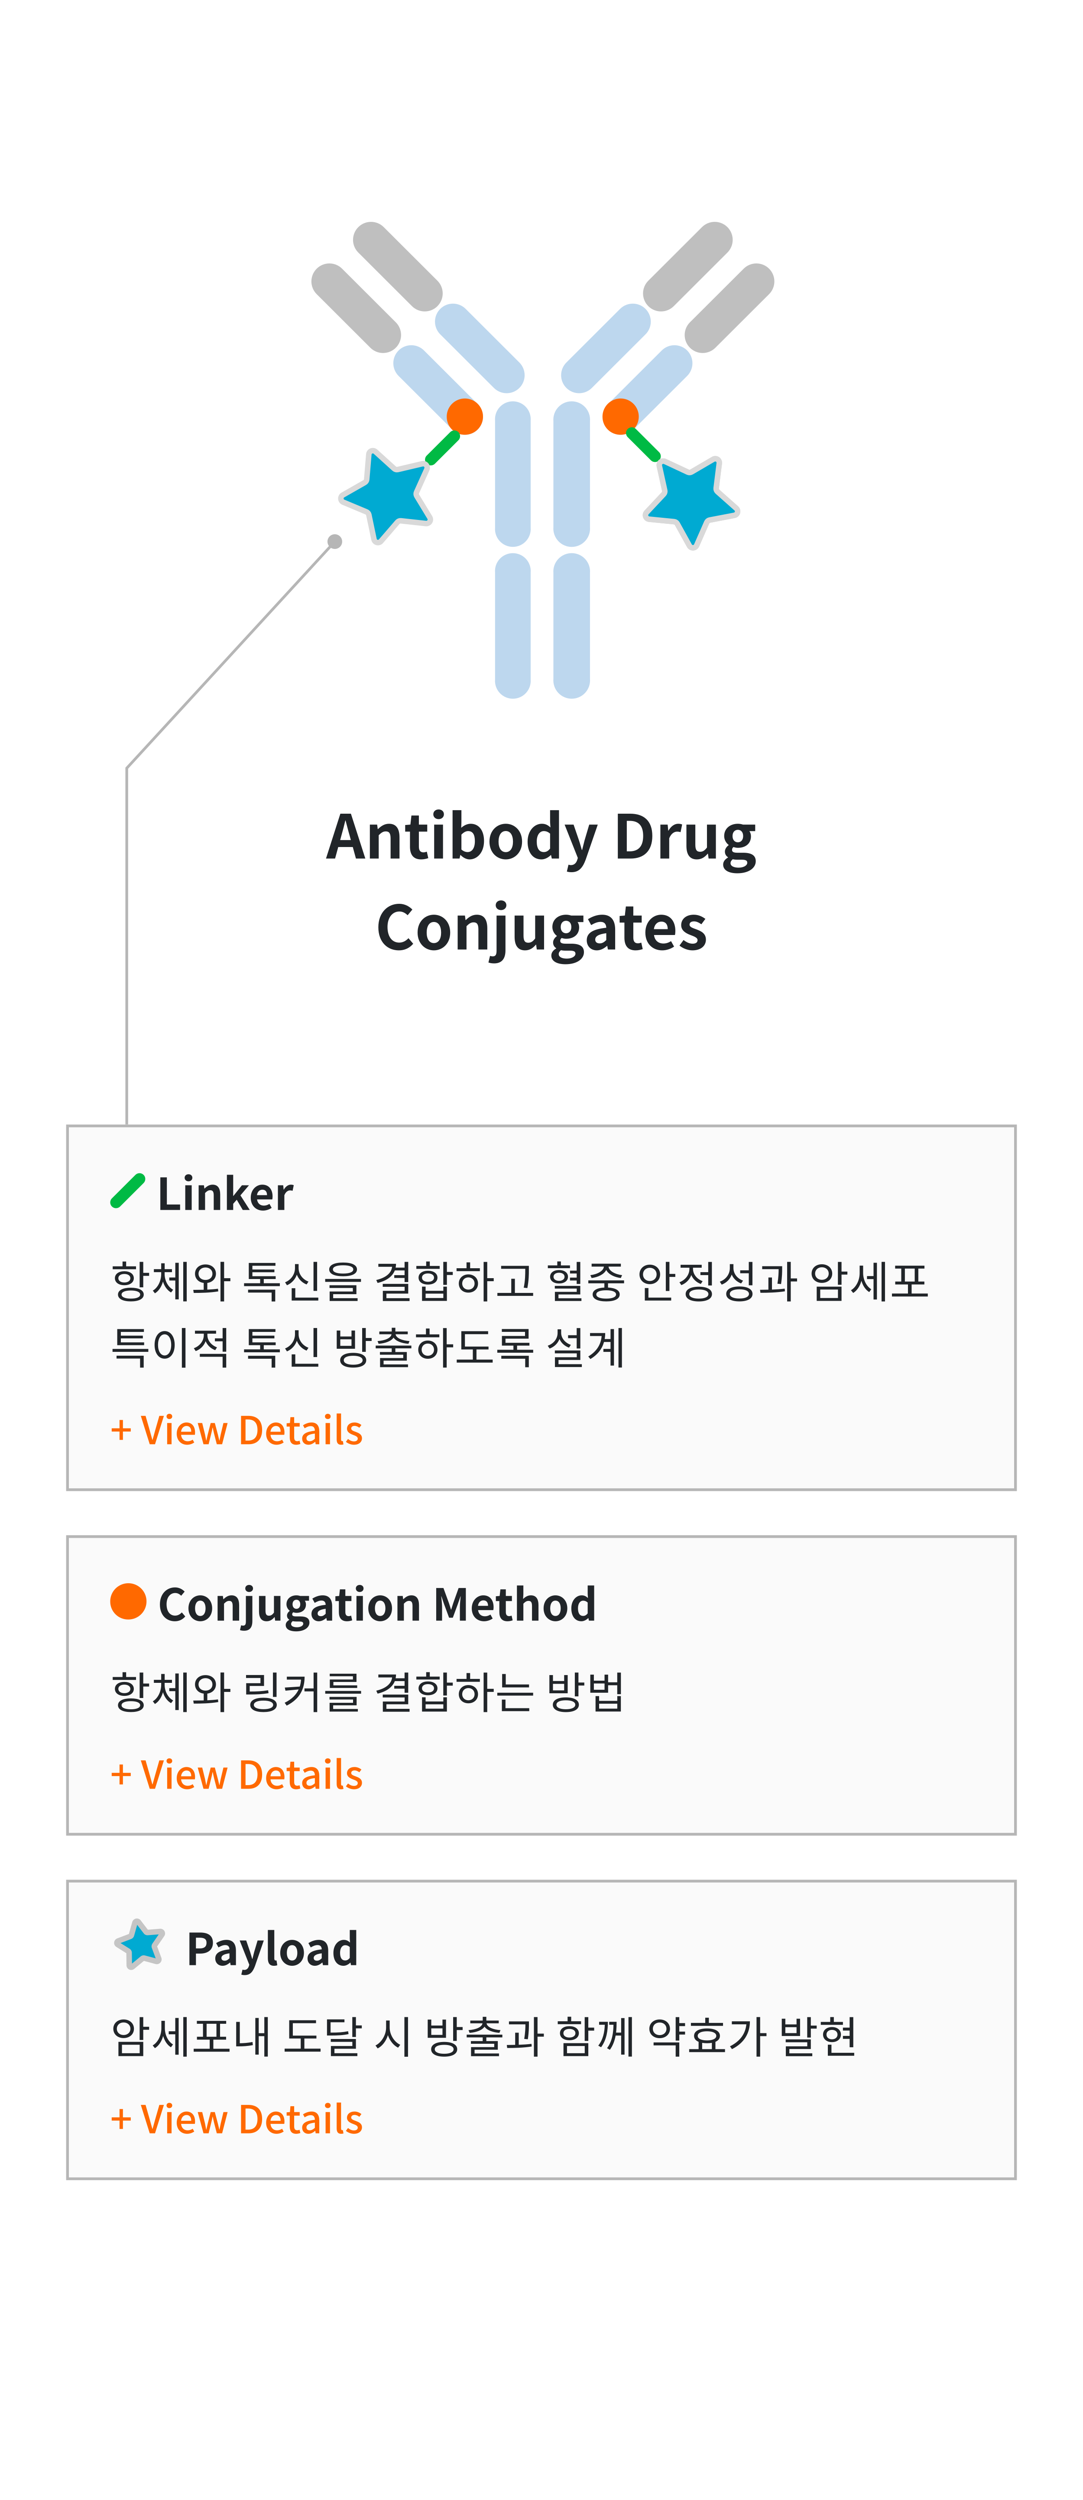 <svg width="393" height="907" viewBox="0 0 393 907" fill="none" xmlns="http://www.w3.org/2000/svg">
<rect width="393" height="907" fill="white"/>
<rect x="24.5" y="408.5" width="344" height="132" fill="#FAFAFA"/>
<rect x="24.5" y="408.5" width="344" height="132" stroke="#B6B6B6"/>
<path d="M42.102 438.354C41.687 438.356 41.281 438.234 40.935 438.004C40.589 437.774 40.319 437.446 40.16 437.063C40.001 436.679 39.959 436.257 40.041 435.85C40.122 435.443 40.322 435.069 40.616 434.776L49.097 426.31C49.289 426.106 49.521 425.941 49.778 425.828C50.035 425.714 50.312 425.653 50.593 425.649C50.874 425.644 51.153 425.696 51.414 425.802C51.674 425.907 51.911 426.064 52.11 426.262C52.309 426.461 52.466 426.697 52.571 426.958C52.677 427.218 52.73 427.497 52.725 427.778C52.721 428.059 52.66 428.336 52.547 428.593C52.434 428.85 52.27 429.082 52.065 429.275L43.585 437.74C43.39 437.934 43.158 438.089 42.904 438.194C42.649 438.299 42.376 438.353 42.1 438.353" fill="#00BA44"/>
<path d="M58.183 439V427.16H60.551V437.016H65.351V439H58.183ZM67.225 439V430.04H69.561V439H67.225ZM68.409 428.6C67.593 428.6 67.001 428.056 67.001 427.32C67.001 426.552 67.593 426.04 68.409 426.04C69.209 426.04 69.801 426.552 69.801 427.32C69.801 428.056 69.209 428.6 68.409 428.6ZM72.084 439V430.04H74.004L74.164 431.224H74.228C75.012 430.456 75.924 429.816 77.14 429.816C79.076 429.816 79.908 431.16 79.908 433.416V439H77.556V433.704C77.556 432.328 77.172 431.832 76.292 431.832C75.556 431.832 75.092 432.184 74.42 432.84V439H72.084ZM82.334 439V426.232H84.622V433.912H84.686L87.79 430.04H90.35L87.246 433.704L90.638 439H88.094L85.918 435.288L84.622 436.76V439H82.334ZM95.441 439.224C92.945 439.224 90.993 437.48 90.993 434.536C90.993 431.624 93.025 429.816 95.169 429.816C97.633 429.816 98.913 431.624 98.913 434.104C98.913 434.536 98.865 434.968 98.801 435.176H93.281C93.473 436.648 94.433 437.416 95.761 437.416C96.497 437.416 97.137 437.192 97.777 436.792L98.577 438.232C97.697 438.84 96.561 439.224 95.441 439.224ZM93.249 433.624H96.897C96.897 432.408 96.353 431.64 95.201 431.64C94.257 431.64 93.425 432.312 93.249 433.624ZM100.85 439V430.04H102.77L102.93 431.624H102.994C103.65 430.456 104.61 429.816 105.538 429.816C106.034 429.816 106.322 429.896 106.594 430.008L106.178 432.04C105.874 431.944 105.618 431.896 105.25 431.896C104.546 431.896 103.698 432.36 103.186 433.656V439H100.85Z" fill="#212529"/>
<path d="M49.36 459.448V460.504H40.896V459.448H44.464V457.704H45.776V459.448H49.36ZM42.944 463.752C42.944 464.696 43.824 465.304 45.12 465.304C46.432 465.304 47.312 464.696 47.312 463.752C47.312 462.824 46.432 462.216 45.12 462.216C43.824 462.216 42.944 462.824 42.944 463.752ZM48.56 463.752C48.56 465.304 47.168 466.296 45.12 466.296C43.072 466.296 41.696 465.304 41.696 463.752C41.696 462.216 43.072 461.224 45.12 461.224C47.168 461.224 48.56 462.216 48.56 463.752ZM47.488 471.16C49.584 471.16 50.864 470.616 50.864 469.688C50.864 468.76 49.584 468.216 47.488 468.216C45.392 468.216 44.112 468.76 44.112 469.688C44.112 470.616 45.392 471.16 47.488 471.16ZM47.488 467.208C50.368 467.208 52.16 468.104 52.16 469.688C52.16 471.256 50.368 472.168 47.488 472.168C44.592 472.168 42.816 471.256 42.816 469.688C42.816 468.104 44.592 467.208 47.488 467.208ZM51.984 461.816H54.112V462.904H51.984V467.064H50.672V457.832H51.984V461.816ZM59.743 461.56V462.248C59.743 464.536 60.895 466.904 62.831 467.944L62.079 468.936C60.687 468.152 59.663 466.696 59.135 464.968C58.639 466.792 57.631 468.392 56.223 469.24L55.455 468.264C57.391 467.112 58.495 464.6 58.495 462.248V461.56H55.839V460.472H58.495V458.344H59.759V460.472H62.399V461.56H59.743ZM63.615 463.496V458.168H64.863V471.432H63.615V464.584H61.423V463.496H63.615ZM66.495 457.832H67.759V472.168H66.495V457.832ZM72.046 462.136C72.046 463.496 73.102 464.392 74.573 464.392C76.029 464.392 77.085 463.496 77.085 462.136C77.085 460.792 76.029 459.864 74.573 459.864C73.102 459.864 72.046 460.792 72.046 462.136ZM75.23 465.464V467.896C76.541 467.832 77.87 467.752 79.102 467.576L79.213 468.536C76.174 469.048 72.829 469.096 70.302 469.096L70.126 467.992C71.261 467.992 72.573 467.976 73.918 467.944V465.464C72.046 465.24 70.766 463.928 70.766 462.136C70.766 460.12 72.35 458.76 74.573 458.76C76.766 458.76 78.365 460.12 78.365 462.136C78.365 463.928 77.07 465.224 75.23 465.464ZM83.597 463.752V464.856H81.326V472.184H80.013V457.816H81.326V463.752H83.597ZM90.022 468.968V467.912H99.878V472.2H98.566V468.968H90.022ZM95.718 465.576H101.558V466.632H88.566V465.576H94.406V464.056H90.278V458.216H99.958V459.24H91.59V460.6H99.574V461.592H91.59V463.032H100.038V464.056H95.718V465.576ZM115.077 457.832V468.36H113.765V457.832H115.077ZM111.941 464.984L111.253 466.024C109.621 465.4 108.357 464.104 107.717 462.472C107.109 464.216 105.813 465.608 104.133 466.312L103.445 465.24C105.605 464.408 107.045 462.328 107.045 460.088V458.632H108.357V460.088C108.357 462.248 109.813 464.2 111.941 464.984ZM107.157 470.792H115.509V471.864H105.845V467.384H107.157V470.792ZM124.5 459.064C122.148 459.064 120.804 459.608 120.804 460.568C120.804 461.528 122.148 462.072 124.5 462.072C126.852 462.072 128.196 461.528 128.196 460.568C128.196 459.608 126.852 459.064 124.5 459.064ZM124.5 463.048C121.348 463.048 119.46 462.184 119.46 460.568C119.46 458.952 121.348 458.072 124.5 458.072C127.652 458.072 129.54 458.952 129.54 460.568C129.54 462.184 127.652 463.048 124.5 463.048ZM120.9 469.544V471H129.764V472.024H119.62V468.584H128.036V467.304H119.572V466.312H129.332V469.544H120.9ZM118.004 464.024H130.996V465.08H118.004V464.024ZM146.813 460.936H143.277C142.381 463.192 140.189 464.728 137.021 465.48L136.541 464.408C140.045 463.592 142.045 461.88 142.285 459.608H137.293V458.536H143.709C143.709 459.016 143.661 459.464 143.565 459.912H146.813V457.832H148.141V465.16H146.813V463.672H143.069V462.648H146.813V460.936ZM140.221 471H148.621V472.04H138.925V468.344H146.829V466.872H138.893V465.816H148.141V469.336H140.221V471ZM159.548 459.304V460.36H151.084V459.304H154.652V457.688H155.964V459.304H159.548ZM153.132 463.544C153.132 464.488 153.996 465.064 155.308 465.064C156.62 465.064 157.5 464.488 157.5 463.544C157.5 462.616 156.62 462.024 155.308 462.024C153.996 462.024 153.132 462.616 153.132 463.544ZM158.748 463.544C158.748 465.08 157.356 466.056 155.308 466.056C153.26 466.056 151.884 465.08 151.884 463.544C151.884 462.024 153.26 461.048 155.308 461.048C157.356 461.048 158.748 462.024 158.748 463.544ZM160.876 470.936V469.352H154.444V470.936H160.876ZM160.876 468.328V466.808H162.172V471.992H153.148V466.808H154.444V468.328H160.876ZM164.3 461.48V462.584H162.172V466.168H160.86V457.832H162.172V461.48H164.3ZM169.962 467.896C171.274 467.896 172.218 466.968 172.218 465.688C172.218 464.392 171.274 463.464 169.962 463.464C168.666 463.464 167.722 464.392 167.722 465.688C167.722 466.968 168.666 467.896 169.962 467.896ZM169.962 462.376C172.01 462.376 173.466 463.752 173.466 465.688C173.466 467.64 172.01 468.984 169.962 468.984C167.946 468.984 166.49 467.64 166.49 465.688C166.49 463.752 167.946 462.376 169.962 462.376ZM170.602 458.008V460.136H174.138V461.192H165.674V460.136H169.29V458.008H170.602ZM179.162 463.736V464.84H176.81V472.184H175.498V457.848H176.81V463.736H179.162ZM190.601 460.696V460.344H181.849V459.272H191.913V460.696C191.913 462.472 191.913 464.44 191.369 467.336L190.057 467.192C190.601 464.44 190.601 462.424 190.601 460.696ZM186.841 469.096H193.465V470.168H180.489V469.096H185.529V463.96H186.841V469.096ZM209.266 463.544V462.04H206.85V461H209.266V457.848H210.578V465.832H209.266V464.584H206.834V463.544H209.266ZM206.834 459.112V460.12H198.802V459.112H202.226V457.672H203.538V459.112H206.834ZM200.866 463.24C200.866 464.12 201.666 464.712 202.866 464.712C204.05 464.712 204.866 464.12 204.866 463.24C204.866 462.344 204.05 461.768 202.866 461.768C201.666 461.768 200.866 462.344 200.866 463.24ZM206.114 463.24C206.114 464.712 204.786 465.672 202.866 465.672C200.946 465.672 199.618 464.712 199.618 463.24C199.618 461.736 200.946 460.792 202.866 460.792C204.786 460.792 206.114 461.736 206.114 463.24ZM202.658 471.032H210.994V472.024H201.362V468.712H209.282V467.512H201.33V466.536H210.578V469.656H202.658V471.032ZM214.689 463.688L214.225 462.648C216.737 462.36 219.025 461.128 219.137 459.544H214.689V458.488H225.297V459.544H220.833C220.945 461.128 223.233 462.36 225.745 462.648L225.281 463.688C222.929 463.4 220.785 462.344 219.985 460.76C219.201 462.344 217.041 463.4 214.689 463.688ZM223.553 469.64C223.553 468.68 222.209 468.136 219.969 468.136C217.713 468.136 216.385 468.68 216.385 469.64C216.385 470.6 217.713 471.16 219.969 471.16C222.209 471.16 223.553 470.6 223.553 469.64ZM226.465 465.608H220.641V467.144C223.313 467.272 224.881 468.152 224.881 469.64C224.881 471.272 223.041 472.168 219.985 472.168C216.913 472.168 215.057 471.272 215.057 469.64C215.057 468.152 216.641 467.272 219.313 467.144V465.608H213.489V464.552H226.465V465.608ZM233.338 462.376C233.338 463.784 234.394 464.776 235.802 464.776C237.21 464.776 238.266 463.784 238.266 462.376C238.266 460.968 237.21 459.976 235.802 459.976C234.394 459.976 233.338 460.968 233.338 462.376ZM239.546 462.376C239.546 464.456 237.946 465.912 235.802 465.912C233.658 465.912 232.058 464.456 232.058 462.376C232.058 460.296 233.658 458.84 235.802 458.84C237.946 458.84 239.546 460.296 239.546 462.376ZM235.306 467.32V470.792H243.562V471.864H233.994V467.32H235.306ZM242.922 462.2H245.05V463.288H242.922V468.392H241.61V457.832H242.922V462.2ZM254.168 461.56H257V457.848H258.328V466.392H257V462.632H254.168V461.56ZM254.968 464.824L254.312 465.848C252.712 465.272 251.48 464.088 250.856 462.616C250.248 464.28 248.92 465.624 247.24 466.264L246.552 465.224C248.696 464.44 250.168 462.504 250.168 460.44V459.944H246.968V458.888H254.632V459.944H251.48V460.44C251.48 462.28 252.888 464.088 254.968 464.824ZM253.592 471.16C255.752 471.16 257.064 470.552 257.064 469.512C257.064 468.472 255.752 467.848 253.592 467.848C251.432 467.848 250.12 468.472 250.12 469.512C250.12 470.552 251.432 471.16 253.592 471.16ZM253.592 466.84C256.536 466.84 258.36 467.816 258.36 469.512C258.36 471.208 256.536 472.184 253.592 472.184C250.648 472.184 248.808 471.208 248.808 469.512C248.808 467.816 250.648 466.84 253.592 466.84ZM271.719 466.328V461.96H268.599V460.888H271.719V457.848H273.047V466.328H271.719ZM269.639 464.632L268.935 465.656C267.367 465.064 266.151 463.928 265.527 462.44C264.919 464.136 263.623 465.432 261.895 466.088L261.207 465.016C263.415 464.232 264.839 462.312 264.839 460.12V458.648H266.151V460.072C266.151 462.12 267.543 463.896 269.639 464.632ZM268.311 471.128C270.471 471.128 271.783 470.504 271.783 469.464C271.783 468.408 270.471 467.784 268.311 467.784C266.151 467.784 264.839 468.408 264.839 469.464C264.839 470.504 266.151 471.128 268.311 471.128ZM268.311 466.76C271.255 466.76 273.079 467.736 273.079 469.464C273.079 471.176 271.255 472.168 268.311 472.168C265.367 472.168 263.527 471.176 263.527 469.464C263.527 467.736 265.367 466.76 268.311 466.76ZM283.43 465.88L282.118 465.752C282.518 463.368 282.55 461.624 282.55 460.472H276.582V459.4H283.83V460.184C283.83 461.336 283.83 463.208 283.43 465.88ZM280.134 463.496V467.88C281.702 467.816 283.302 467.736 284.758 467.544L284.838 468.504C281.862 468.984 278.486 469.048 275.942 469.048L275.798 467.96C276.71 467.96 277.766 467.944 278.838 467.912V463.496H280.134ZM289.238 463.832V464.936H286.95V472.184H285.638V457.832H286.95V463.832H289.238ZM295.791 462.072C295.791 463.4 296.815 464.344 298.239 464.344C299.679 464.344 300.719 463.4 300.719 462.072C300.719 460.728 299.679 459.784 298.239 459.784C296.815 459.784 295.791 460.728 295.791 462.072ZM301.999 462.072C301.999 464.072 300.415 465.448 298.239 465.448C296.079 465.448 294.511 464.072 294.511 462.072C294.511 460.072 296.079 458.696 298.239 458.696C300.415 458.696 301.999 460.072 301.999 462.072ZM297.647 467.864V470.936H304.079V467.864H297.647ZM296.367 471.992V466.824H305.375V471.992H296.367ZM307.503 461.352V462.44H305.375V466.136H304.063V457.848H305.375V461.352H307.503ZM313.213 459.192V461.88C313.213 464.184 314.285 466.616 316.173 467.768L315.421 468.792C314.061 467.96 313.101 466.44 312.589 464.696C312.077 466.6 311.037 468.232 309.613 469.112L308.797 468.12C310.765 466.968 311.949 464.392 311.949 461.928V459.192H313.213ZM316.989 462.984V458.152H318.221V471.48H316.989V464.072H314.621V462.984H316.989ZM319.901 457.832H321.149V472.184H319.901V457.832ZM328.364 460.264V464.968H331.932V460.264H328.364ZM330.812 469.32H336.684V470.392H323.676V469.32H329.484V466.024H324.86V464.968H327.052V460.264H324.828V459.208H335.468V460.264H333.244V464.968H335.436V466.024H330.812V469.32ZM52.304 487.032V488.056H42.544V482.216H52.224V483.24H43.856V484.6H51.84V485.592H43.856V487.032H52.304ZM42.288 492.904V491.864H52.144V496.2H50.832V492.904H42.288ZM40.832 489.416H53.824V490.472H40.832V489.416ZM65.999 481.832H67.311V496.216H65.999V481.832ZM59.743 482.936C61.871 482.936 63.391 484.888 63.391 487.944C63.391 491 61.871 492.952 59.743 492.952C57.615 492.952 56.095 491 56.095 487.944C56.095 484.888 57.615 482.936 59.743 482.936ZM59.743 484.12C58.335 484.12 57.343 485.624 57.343 487.944C57.343 490.28 58.335 491.784 59.743 491.784C61.135 491.784 62.127 490.28 62.127 487.944C62.127 485.624 61.135 484.12 59.743 484.12ZM78.749 488.84L78.094 489.864C76.493 489.288 75.261 488.104 74.621 486.616C74.013 488.264 72.701 489.576 71.022 490.2L70.334 489.16C72.462 488.408 73.95 486.488 73.95 484.456V483.88H70.749V482.808H78.413V483.88H75.261V484.456C75.261 486.296 76.669 488.104 78.749 488.84ZM72.51 492.264V491.208H82.094V496.2H80.781V492.264H72.51ZM80.781 481.832H82.094V490.424H80.781V486.648H77.981V485.576H80.781V481.832ZM90.022 492.968V491.912H99.878V496.2H98.566V492.968H90.022ZM95.718 489.576H101.558V490.632H88.566V489.576H94.406V488.056H90.278V482.216H99.958V483.24H91.59V484.6H99.574V485.592H91.59V487.032H100.038V488.056H95.718V489.576ZM115.077 481.832V492.36H113.765V481.832H115.077ZM111.941 488.984L111.253 490.024C109.621 489.4 108.357 488.104 107.717 486.472C107.109 488.216 105.813 489.608 104.133 490.312L103.445 489.24C105.605 488.408 107.045 486.328 107.045 484.088V482.632H108.357V484.088C108.357 486.248 109.813 488.2 111.941 488.984ZM107.157 494.792H115.509V495.864H105.845V491.384H107.157V494.792ZM127.55 488.296V485.928H123.486V488.296H127.55ZM128.83 482.744V489.352H122.19V482.744H123.486V484.904H127.55V482.744H128.83ZM128.174 495.144C130.286 495.144 131.582 494.536 131.582 493.512C131.582 492.488 130.286 491.896 128.174 491.896C126.03 491.896 124.75 492.488 124.75 493.512C124.75 494.536 126.03 495.144 128.174 495.144ZM128.174 490.84C131.086 490.84 132.894 491.816 132.894 493.512C132.894 495.208 131.086 496.184 128.174 496.184C125.246 496.184 123.438 495.208 123.438 493.512C123.438 491.816 125.246 490.84 128.174 490.84ZM132.734 485.448H134.862V486.536H132.734V490.472H131.422V481.832H132.734V485.448ZM137.389 487.56L137.005 486.568C139.661 486.392 141.853 485.512 142.077 484.088H137.645V483.096H142.157V481.736H143.469V483.096H147.965V484.088H143.549C143.773 485.512 145.933 486.392 148.605 486.568L148.205 487.56C145.805 487.368 143.693 486.632 142.813 485.304C141.933 486.632 139.805 487.368 137.389 487.56ZM149.277 489.208H143.469V490.536H147.629V493.672H139.197V495.032H148.061V496.024H137.917V492.728H146.333V491.512H137.869V490.536H142.141V489.208H136.333V488.2H149.277V489.208ZM155.244 491.896C156.556 491.896 157.5 490.968 157.5 489.688C157.5 488.392 156.556 487.464 155.244 487.464C153.948 487.464 153.004 488.392 153.004 489.688C153.004 490.968 153.948 491.896 155.244 491.896ZM155.244 486.376C157.292 486.376 158.748 487.752 158.748 489.688C158.748 491.64 157.292 492.984 155.244 492.984C153.228 492.984 151.772 491.64 151.772 489.688C151.772 487.752 153.228 486.376 155.244 486.376ZM155.884 482.008V484.136H159.42V485.192H150.956V484.136H154.572V482.008H155.884ZM164.444 487.736V488.84H162.092V496.184H160.78V481.848H162.092V487.736H164.444ZM172.906 493.288H178.778V494.376H165.738V493.288H171.578V489.608H167.402V482.984H177.13V484.056H168.714V488.552H177.274V489.608H172.906V493.288ZM181.913 492.968V491.896H191.897V496.056H190.585V492.968H181.913ZM187.641 489.72H193.481V490.792H180.457V489.72H186.313V488.216H182.137V484.712H190.521V483.224H182.105V482.2H191.817V485.688H183.433V487.192H192.121V488.216H187.641V489.72ZM209.266 489.256V485.512H206.146V484.44H209.266V481.848H210.594V489.256H209.266ZM207.154 487.928L206.482 488.952C204.898 488.392 203.65 487.256 203.026 485.8C202.418 487.416 201.122 488.664 199.442 489.288L198.754 488.248C200.914 487.512 202.338 485.704 202.338 483.624V482.296H203.634V483.624C203.634 485.496 205.09 487.24 207.154 487.928ZM202.674 494.952H211.138V495.992H201.378V492.424H209.298V491.016H201.346V489.976H210.594V493.416H202.674V494.952ZM221.553 485.832V482.216H222.801V495.448H221.553V490.488H218.961V489.416H221.553V486.888H219.185C218.513 489.304 216.961 491.464 214.241 493.08L213.473 492.152C216.561 490.312 218.097 487.736 218.321 484.728H214.113V483.656H219.617C219.617 484.392 219.553 485.112 219.425 485.832H221.553ZM224.433 481.832H225.681V496.168H224.433V481.832Z" fill="#212529"/>
<path d="M43.374 522.418V519.394H40.532V518.218H43.374V515.194H44.606V518.218H47.448V519.394H44.606V522.418H43.374ZM54.335 524L51.101 513.696H52.823L54.349 519.03C54.699 520.206 54.923 521.214 55.287 522.404H55.357C55.707 521.214 55.959 520.206 56.295 519.03L57.821 513.696H59.473L56.253 524H54.335ZM60.659 524V516.3H62.255V524H60.659ZM61.457 514.858C60.869 514.858 60.435 514.466 60.435 513.906C60.435 513.332 60.869 512.954 61.457 512.954C62.045 512.954 62.493 513.332 62.493 513.906C62.493 514.466 62.045 514.858 61.457 514.858ZM67.885 524.182C65.799 524.182 64.133 522.698 64.133 520.164C64.133 517.658 65.841 516.104 67.647 516.104C69.691 516.104 70.783 517.574 70.783 519.758C70.783 520.066 70.755 520.388 70.713 520.57H65.715C65.841 522.04 66.765 522.922 68.095 522.922C68.781 522.922 69.369 522.712 69.929 522.348L70.489 523.37C69.775 523.846 68.893 524.182 67.885 524.182ZM65.701 519.464H69.397C69.397 518.134 68.795 517.364 67.675 517.364C66.709 517.364 65.855 518.106 65.701 519.464ZM73.841 524L71.755 516.3H73.379L74.401 520.472C74.555 521.214 74.681 521.928 74.821 522.656H74.877C75.045 521.928 75.199 521.2 75.381 520.472L76.459 516.3H77.957L79.063 520.472C79.245 521.214 79.399 521.928 79.581 522.656H79.637C79.791 521.928 79.917 521.214 80.085 520.472L81.079 516.3H82.591L80.603 524H78.671L77.691 520.192C77.509 519.464 77.369 518.764 77.201 517.966H77.131C76.977 518.764 76.837 519.478 76.641 520.206L75.703 524H73.841ZM87.473 524V513.696H90.147C93.311 513.696 95.117 515.446 95.117 518.806C95.117 522.152 93.311 524 90.231 524H87.473ZM89.097 522.67H90.035C92.247 522.67 93.437 521.368 93.437 518.806C93.437 516.23 92.247 515.012 90.035 515.012H89.097V522.67ZM100.328 524.182C98.242 524.182 96.576 522.698 96.576 520.164C96.576 517.658 98.284 516.104 100.09 516.104C102.134 516.104 103.226 517.574 103.226 519.758C103.226 520.066 103.198 520.388 103.156 520.57H98.158C98.284 522.04 99.208 522.922 100.538 522.922C101.224 522.922 101.812 522.712 102.372 522.348L102.932 523.37C102.218 523.846 101.336 524.182 100.328 524.182ZM98.144 519.464H101.84C101.84 518.134 101.238 517.364 100.118 517.364C99.152 517.364 98.298 518.106 98.144 519.464ZM107.478 524.182C105.742 524.182 105.14 523.104 105.14 521.48V517.588H104.02V516.384L105.21 516.3L105.392 514.172H106.75V516.3H108.752V517.588H106.75V521.494C106.75 522.418 107.072 522.894 107.87 522.894C108.136 522.894 108.472 522.81 108.696 522.712L108.99 523.902C108.556 524.042 108.038 524.182 107.478 524.182ZM111.917 524.182C110.587 524.182 109.649 523.314 109.649 521.956C109.649 520.304 111.049 519.45 114.255 519.1C114.241 518.204 113.919 517.42 112.785 517.42C111.973 517.42 111.217 517.784 110.559 518.204L109.957 517.112C110.755 516.608 111.833 516.104 113.065 516.104C114.983 516.104 115.865 517.322 115.865 519.366V524H114.549L114.409 523.118H114.367C113.667 523.72 112.841 524.182 111.917 524.182ZM112.407 522.908C113.079 522.908 113.625 522.586 114.255 522.012V520.122C111.973 520.402 111.203 520.976 111.203 521.844C111.203 522.6 111.721 522.908 112.407 522.908ZM118.15 524V516.3H119.746V524H118.15ZM118.948 514.858C118.36 514.858 117.926 514.466 117.926 513.906C117.926 513.332 118.36 512.954 118.948 512.954C119.536 512.954 119.984 513.332 119.984 513.906C119.984 514.466 119.536 514.858 118.948 514.858ZM123.765 524.182C122.603 524.182 122.169 523.44 122.169 522.194V512.842H123.765V522.278C123.765 522.712 123.961 522.866 124.157 522.866C124.227 522.866 124.283 522.866 124.423 522.838L124.633 524.056C124.437 524.126 124.157 524.182 123.765 524.182ZM128.425 524.182C127.361 524.182 126.269 523.734 125.527 523.118L126.283 522.082C126.969 522.628 127.641 522.964 128.467 522.964C129.391 522.964 129.825 522.516 129.825 521.928C129.825 521.228 128.957 520.92 128.117 520.598C127.095 520.206 125.919 519.66 125.919 518.358C125.919 517.07 126.955 516.104 128.649 516.104C129.685 516.104 130.525 516.524 131.155 517.014L130.399 518.008C129.867 517.616 129.321 517.336 128.677 517.336C127.837 517.336 127.445 517.756 127.445 518.288C127.445 518.946 128.243 519.198 129.083 519.506C130.161 519.912 131.351 520.388 131.351 521.844C131.351 523.132 130.329 524.182 128.425 524.182Z" fill="#FF6900"/>
<rect x="24.5" y="557.5" width="344" height="108" fill="#FAFAFA"/>
<rect x="24.5" y="557.5" width="344" height="108" stroke="#B6B6B6"/>
<path fill-rule="evenodd" clip-rule="evenodd" d="M40.003 581.194C39.965 579.885 40.318 578.595 41.018 577.487C41.718 576.38 42.732 575.507 43.931 574.979C45.13 574.452 46.459 574.294 47.748 574.526C49.037 574.758 50.228 575.369 51.168 576.282C52.107 577.194 52.753 578.366 53.023 579.648C53.293 580.929 53.174 582.262 52.682 583.476C52.189 584.69 51.346 585.729 50.26 586.461C49.173 587.192 47.893 587.583 46.583 587.583C44.863 587.608 43.204 586.949 41.97 585.751C40.736 584.553 40.029 582.914 40.003 581.194Z" fill="#FF6900"/>
<path d="M63.452 588.224C60.46 588.224 58.028 586.08 58.028 582.128C58.028 578.224 60.54 575.936 63.532 575.936C65.036 575.936 66.236 576.656 67.004 577.456L65.756 578.96C65.164 578.384 64.476 577.968 63.58 577.968C61.788 577.968 60.444 579.504 60.444 582.048C60.444 584.624 61.66 586.176 63.532 586.176C64.54 586.176 65.34 585.696 65.98 585.008L67.228 586.48C66.252 587.616 64.988 588.224 63.452 588.224ZM72.688 588.224C70.448 588.224 68.384 586.496 68.384 583.536C68.384 580.544 70.448 578.816 72.688 578.816C74.928 578.816 76.992 580.544 76.992 583.536C76.992 586.496 74.928 588.224 72.688 588.224ZM72.688 586.304C73.904 586.304 74.592 585.216 74.592 583.536C74.592 581.84 73.904 580.736 72.688 580.736C71.472 580.736 70.784 581.84 70.784 583.536C70.784 585.216 71.472 586.304 72.688 586.304ZM78.959 588V579.04H80.879L81.039 580.224H81.103C81.887 579.456 82.799 578.816 84.015 578.816C85.951 578.816 86.783 580.16 86.783 582.416V588H84.431V582.704C84.431 581.328 84.047 580.832 83.167 580.832C82.431 580.832 81.967 581.184 81.295 581.84V588H78.959ZM88.585 591.664C87.897 591.664 87.433 591.552 87.081 591.424L87.497 589.68C87.737 589.76 87.977 589.808 88.233 589.808C89.001 589.808 89.225 589.296 89.225 588.288V579.04H91.577V588.224C91.577 590.144 90.841 591.664 88.585 591.664ZM90.409 577.6C89.593 577.6 89.001 577.056 89.001 576.32C89.001 575.552 89.593 575.04 90.409 575.04C91.209 575.04 91.817 575.552 91.817 576.32C91.817 577.056 91.209 577.6 90.409 577.6ZM96.74 588.224C94.82 588.224 93.988 586.88 93.988 584.64V579.04H96.34V584.336C96.34 585.728 96.724 586.208 97.588 586.208C98.324 586.208 98.804 585.888 99.412 585.088V579.04H101.764V588H99.844L99.668 586.72H99.604C98.836 587.632 97.972 588.224 96.74 588.224ZM107.424 591.888C105.312 591.888 103.68 591.168 103.68 589.584C103.68 588.832 104.144 588.192 104.96 587.728V587.648C104.496 587.344 104.144 586.88 104.144 586.144C104.144 585.472 104.608 584.848 105.136 584.464V584.4C104.528 583.952 103.952 583.104 103.952 582.064C103.952 579.952 105.664 578.816 107.568 578.816C108.064 578.816 108.544 578.912 108.912 579.04H112.144V580.768H110.608C110.848 581.072 111.024 581.568 111.024 582.128C111.024 584.144 109.488 585.168 107.568 585.168C107.216 585.168 106.8 585.088 106.416 584.96C106.16 585.168 106.032 585.376 106.032 585.728C106.032 586.208 106.384 586.464 107.44 586.464H108.96C111.12 586.464 112.288 587.136 112.288 588.704C112.288 590.512 110.416 591.888 107.424 591.888ZM107.568 583.712C108.352 583.712 108.96 583.12 108.96 582.064C108.96 581.008 108.368 580.416 107.568 580.416C106.768 580.416 106.16 581.008 106.16 582.064C106.16 583.12 106.784 583.712 107.568 583.712ZM107.776 590.4C109.12 590.4 110.048 589.808 110.048 589.104C110.048 588.464 109.52 588.304 108.56 588.304H107.472C106.928 588.304 106.544 588.256 106.224 588.176C105.824 588.496 105.632 588.848 105.632 589.216C105.632 589.968 106.464 590.4 107.776 590.4ZM115.683 588.224C114.083 588.224 113.027 587.088 113.027 585.568C113.027 583.648 114.579 582.64 118.179 582.256C118.147 581.376 117.763 580.704 116.659 580.704C115.827 580.704 115.027 581.072 114.195 581.552L113.347 580C114.403 579.344 115.683 578.816 117.091 578.816C119.363 578.816 120.531 580.176 120.531 582.768V588H118.611L118.435 587.04H118.387C117.603 587.712 116.707 588.224 115.683 588.224ZM116.451 586.384C117.123 586.384 117.619 586.064 118.179 585.504V583.696C116.003 583.984 115.267 584.576 115.267 585.376C115.267 586.08 115.763 586.384 116.451 586.384ZM125.911 588.224C123.783 588.224 122.967 586.88 122.967 584.864V580.896H121.703V579.152L123.079 579.04L123.351 576.64H125.319V579.04H127.527V580.896H125.319V584.864C125.319 585.888 125.735 586.368 126.535 586.368C126.823 586.368 127.175 586.272 127.415 586.176L127.799 587.888C127.319 588.048 126.695 588.224 125.911 588.224ZM129.35 588V579.04H131.686V588H129.35ZM130.534 577.6C129.718 577.6 129.126 577.056 129.126 576.32C129.126 575.552 129.718 575.04 130.534 575.04C131.334 575.04 131.926 575.552 131.926 576.32C131.926 577.056 131.334 577.6 130.534 577.6ZM137.953 588.224C135.713 588.224 133.649 586.496 133.649 583.536C133.649 580.544 135.713 578.816 137.953 578.816C140.193 578.816 142.257 580.544 142.257 583.536C142.257 586.496 140.193 588.224 137.953 588.224ZM137.953 586.304C139.169 586.304 139.857 585.216 139.857 583.536C139.857 581.84 139.169 580.736 137.953 580.736C136.737 580.736 136.049 581.84 136.049 583.536C136.049 585.216 136.737 586.304 137.953 586.304ZM144.225 588V579.04H146.145L146.305 580.224H146.369C147.153 579.456 148.065 578.816 149.281 578.816C151.217 578.816 152.049 580.16 152.049 582.416V588H149.697V582.704C149.697 581.328 149.313 580.832 148.433 580.832C147.697 580.832 147.233 581.184 146.561 581.84V588H144.225ZM158.292 588V576.16H160.916L162.932 581.696C163.188 582.432 163.412 583.216 163.652 583.984H163.732C163.988 583.216 164.196 582.432 164.452 581.696L166.42 576.16H169.044V588H166.884V583.056C166.884 581.936 167.06 580.288 167.172 579.168H167.108L166.148 581.952L164.324 586.928H162.964L161.124 581.952L160.18 579.168H160.116C160.228 580.288 160.42 581.936 160.42 583.056V588H158.292ZM175.644 588.224C173.148 588.224 171.196 586.48 171.196 583.536C171.196 580.624 173.228 578.816 175.372 578.816C177.836 578.816 179.116 580.624 179.116 583.104C179.116 583.536 179.068 583.968 179.004 584.176H173.484C173.676 585.648 174.636 586.416 175.964 586.416C176.7 586.416 177.34 586.192 177.98 585.792L178.78 587.232C177.9 587.84 176.764 588.224 175.644 588.224ZM173.452 582.624H177.1C177.1 581.408 176.556 580.64 175.404 580.64C174.46 580.64 173.628 581.312 173.452 582.624ZM184.146 588.224C182.018 588.224 181.202 586.88 181.202 584.864V580.896H179.938V579.152L181.314 579.04L181.586 576.64H183.554V579.04H185.762V580.896H183.554V584.864C183.554 585.888 183.97 586.368 184.77 586.368C185.058 586.368 185.41 586.272 185.65 586.176L186.034 587.888C185.554 588.048 184.93 588.224 184.146 588.224ZM187.584 588V575.232H189.92V578.448L189.824 580.128C190.544 579.456 191.424 578.816 192.64 578.816C194.576 578.816 195.408 580.16 195.408 582.416V588H193.056V582.704C193.056 581.328 192.672 580.832 191.792 580.832C191.056 580.832 190.592 581.184 189.92 581.84V588H187.584ZM201.563 588.224C199.323 588.224 197.259 586.496 197.259 583.536C197.259 580.544 199.323 578.816 201.563 578.816C203.803 578.816 205.867 580.544 205.867 583.536C205.867 586.496 203.803 588.224 201.563 588.224ZM201.563 586.304C202.779 586.304 203.467 585.216 203.467 583.536C203.467 581.84 202.779 580.736 201.563 580.736C200.347 580.736 199.659 581.84 199.659 583.536C199.659 585.216 200.347 586.304 201.563 586.304ZM210.986 588.224C208.762 588.224 207.322 586.464 207.322 583.536C207.322 580.608 209.146 578.816 211.082 578.816C212.09 578.816 212.714 579.2 213.354 579.792L213.258 578.384V575.232H215.61V588H213.706L213.514 587.072H213.466C212.81 587.712 211.914 588.224 210.986 588.224ZM211.594 586.288C212.218 586.288 212.746 586.032 213.258 585.36V581.424C212.714 580.928 212.154 580.752 211.594 580.752C210.586 580.752 209.738 581.712 209.738 583.504C209.738 585.36 210.41 586.288 211.594 586.288Z" fill="#212529"/>
<path d="M49.36 608.448V609.504H40.896V608.448H44.464V606.704H45.776V608.448H49.36ZM42.944 612.752C42.944 613.696 43.824 614.304 45.12 614.304C46.432 614.304 47.312 613.696 47.312 612.752C47.312 611.824 46.432 611.216 45.12 611.216C43.824 611.216 42.944 611.824 42.944 612.752ZM48.56 612.752C48.56 614.304 47.168 615.296 45.12 615.296C43.072 615.296 41.696 614.304 41.696 612.752C41.696 611.216 43.072 610.224 45.12 610.224C47.168 610.224 48.56 611.216 48.56 612.752ZM47.488 620.16C49.584 620.16 50.864 619.616 50.864 618.688C50.864 617.76 49.584 617.216 47.488 617.216C45.392 617.216 44.112 617.76 44.112 618.688C44.112 619.616 45.392 620.16 47.488 620.16ZM47.488 616.208C50.368 616.208 52.16 617.104 52.16 618.688C52.16 620.256 50.368 621.168 47.488 621.168C44.592 621.168 42.816 620.256 42.816 618.688C42.816 617.104 44.592 616.208 47.488 616.208ZM51.984 610.816H54.112V611.904H51.984V616.064H50.672V606.832H51.984V610.816ZM59.743 610.56V611.248C59.743 613.536 60.895 615.904 62.831 616.944L62.079 617.936C60.687 617.152 59.663 615.696 59.135 613.968C58.639 615.792 57.631 617.392 56.223 618.24L55.455 617.264C57.391 616.112 58.495 613.6 58.495 611.248V610.56H55.839V609.472H58.495V607.344H59.759V609.472H62.399V610.56H59.743ZM63.615 612.496V607.168H64.863V620.432H63.615V613.584H61.423V612.496H63.615ZM66.495 606.832H67.759V621.168H66.495V606.832ZM72.046 611.136C72.046 612.496 73.102 613.392 74.573 613.392C76.029 613.392 77.085 612.496 77.085 611.136C77.085 609.792 76.029 608.864 74.573 608.864C73.102 608.864 72.046 609.792 72.046 611.136ZM75.23 614.464V616.896C76.541 616.832 77.87 616.752 79.102 616.576L79.213 617.536C76.174 618.048 72.829 618.096 70.302 618.096L70.126 616.992C71.261 616.992 72.573 616.976 73.918 616.944V614.464C72.046 614.24 70.766 612.928 70.766 611.136C70.766 609.12 72.35 607.76 74.573 607.76C76.766 607.76 78.365 609.12 78.365 611.136C78.365 612.928 77.07 614.224 75.23 614.464ZM83.597 612.752V613.856H81.326V621.184H80.013V606.816H81.326V612.752H83.597ZM100.358 606.832V615.664H99.046V606.832H100.358ZM97.302 613.264L97.446 614.32C95.094 614.704 93.142 614.784 90.486 614.784H89.334V610.688H94.518V608.8H89.286V607.728H95.814V611.696H90.614V613.712C93.158 613.712 95.03 613.632 97.302 613.264ZM95.606 620.128C97.814 620.128 99.126 619.552 99.126 618.56C99.126 617.584 97.814 617.008 95.606 617.008C93.43 617.008 92.118 617.584 92.118 618.56C92.118 619.552 93.43 620.128 95.606 620.128ZM95.606 615.968C98.598 615.968 100.438 616.912 100.438 618.56C100.438 620.224 98.598 621.168 95.606 621.168C92.63 621.168 90.806 620.224 90.806 618.56C90.806 616.912 92.63 615.968 95.606 615.968ZM104.085 608.32H110.533C110.533 612.48 109.077 616.272 104.037 618.832L103.301 617.792C105.909 616.512 107.493 614.864 108.373 612.96L103.589 613.408L103.349 612.272L108.773 611.92C109.045 611.12 109.173 610.272 109.237 609.392H104.085V608.32ZM113.797 606.848H115.109V621.184H113.797V613.664H110.485V612.592H113.797V606.848ZM128.068 609.344V608.176H119.652V607.248H129.364V610.24H120.98V611.472H129.62V612.416H119.684V609.344H128.068ZM120.9 618.72V620.048H129.86V620.992H119.604V617.808H128.116V616.608H119.572V615.664H129.412V618.72H120.9ZM118.02 613.504H131.028V614.496H118.02V613.504ZM146.813 609.936H143.277C142.381 612.192 140.189 613.728 137.021 614.48L136.541 613.408C140.045 612.592 142.045 610.88 142.285 608.608H137.293V607.536H143.709C143.709 608.016 143.661 608.464 143.565 608.912H146.813V606.832H148.141V614.16H146.813V612.672H143.069V611.648H146.813V609.936ZM140.221 620H148.621V621.04H138.925V617.344H146.829V615.872H138.893V614.816H148.141V618.336H140.221V620ZM159.548 608.304V609.36H151.084V608.304H154.652V606.688H155.964V608.304H159.548ZM153.132 612.544C153.132 613.488 153.996 614.064 155.308 614.064C156.62 614.064 157.5 613.488 157.5 612.544C157.5 611.616 156.62 611.024 155.308 611.024C153.996 611.024 153.132 611.616 153.132 612.544ZM158.748 612.544C158.748 614.08 157.356 615.056 155.308 615.056C153.26 615.056 151.884 614.08 151.884 612.544C151.884 611.024 153.26 610.048 155.308 610.048C157.356 610.048 158.748 611.024 158.748 612.544ZM160.876 619.936V618.352H154.444V619.936H160.876ZM160.876 617.328V615.808H162.172V620.992H153.148V615.808H154.444V617.328H160.876ZM164.3 610.48V611.584H162.172V615.168H160.86V606.832H162.172V610.48H164.3ZM169.962 616.896C171.274 616.896 172.218 615.968 172.218 614.688C172.218 613.392 171.274 612.464 169.962 612.464C168.666 612.464 167.722 613.392 167.722 614.688C167.722 615.968 168.666 616.896 169.962 616.896ZM169.962 611.376C172.01 611.376 173.466 612.752 173.466 614.688C173.466 616.64 172.01 617.984 169.962 617.984C167.946 617.984 166.49 616.64 166.49 614.688C166.49 612.752 167.946 611.376 169.962 611.376ZM170.602 607.008V609.136H174.138V610.192H165.674V609.136H169.29V607.008H170.602ZM179.162 612.736V613.84H176.81V621.184H175.498V606.848H176.81V612.736H179.162ZM191.977 611.152V612.224H182.217V607.36H183.529V611.152H191.977ZM183.433 616.64V619.76H192.057V620.832H182.121V616.64H183.433ZM180.457 614.144H193.465V615.2H180.457V614.144ZM204.722 613.296V610.928H200.658V613.296H204.722ZM206.002 607.744V614.352H199.362V607.744H200.658V609.904H204.722V607.744H206.002ZM205.346 620.144C207.458 620.144 208.754 619.536 208.754 618.512C208.754 617.488 207.458 616.896 205.346 616.896C203.202 616.896 201.922 617.488 201.922 618.512C201.922 619.536 203.202 620.144 205.346 620.144ZM205.346 615.84C208.258 615.84 210.066 616.816 210.066 618.512C210.066 620.208 208.258 621.184 205.346 621.184C202.418 621.184 200.61 620.208 200.61 618.512C200.61 616.816 202.418 615.84 205.346 615.84ZM209.906 610.448H212.034V611.536H209.906V615.472H208.594V606.832H209.906V610.448ZM224.001 619.92V618.128H217.409V619.92H224.001ZM224.001 617.104V615.376H225.297V620.976H216.113V615.376H217.409V617.104H224.001ZM219.377 613.072V610.8H215.505V613.072H219.377ZM223.985 606.848H225.313V614.688H223.985V611.44H220.673V614.144H214.209V607.584H215.505V609.776H219.377V607.584H220.673V610.368H223.985V606.848Z" fill="#212529"/>
<path d="M43.374 647.418V644.394H40.532V643.218H43.374V640.194H44.606V643.218H47.448V644.394H44.606V647.418H43.374ZM54.335 649L51.101 638.696H52.823L54.349 644.03C54.699 645.206 54.923 646.214 55.287 647.404H55.357C55.707 646.214 55.959 645.206 56.295 644.03L57.821 638.696H59.473L56.253 649H54.335ZM60.659 649V641.3H62.255V649H60.659ZM61.457 639.858C60.869 639.858 60.435 639.466 60.435 638.906C60.435 638.332 60.869 637.954 61.457 637.954C62.045 637.954 62.493 638.332 62.493 638.906C62.493 639.466 62.045 639.858 61.457 639.858ZM67.885 649.182C65.799 649.182 64.133 647.698 64.133 645.164C64.133 642.658 65.841 641.104 67.647 641.104C69.691 641.104 70.783 642.574 70.783 644.758C70.783 645.066 70.755 645.388 70.713 645.57H65.715C65.841 647.04 66.765 647.922 68.095 647.922C68.781 647.922 69.369 647.712 69.929 647.348L70.489 648.37C69.775 648.846 68.893 649.182 67.885 649.182ZM65.701 644.464H69.397C69.397 643.134 68.795 642.364 67.675 642.364C66.709 642.364 65.855 643.106 65.701 644.464ZM73.841 649L71.755 641.3H73.379L74.401 645.472C74.555 646.214 74.681 646.928 74.821 647.656H74.877C75.045 646.928 75.199 646.2 75.381 645.472L76.459 641.3H77.957L79.063 645.472C79.245 646.214 79.399 646.928 79.581 647.656H79.637C79.791 646.928 79.917 646.214 80.085 645.472L81.079 641.3H82.591L80.603 649H78.671L77.691 645.192C77.509 644.464 77.369 643.764 77.201 642.966H77.131C76.977 643.764 76.837 644.478 76.641 645.206L75.703 649H73.841ZM87.473 649V638.696H90.147C93.311 638.696 95.117 640.446 95.117 643.806C95.117 647.152 93.311 649 90.231 649H87.473ZM89.097 647.67H90.035C92.247 647.67 93.437 646.368 93.437 643.806C93.437 641.23 92.247 640.012 90.035 640.012H89.097V647.67ZM100.328 649.182C98.242 649.182 96.576 647.698 96.576 645.164C96.576 642.658 98.284 641.104 100.09 641.104C102.134 641.104 103.226 642.574 103.226 644.758C103.226 645.066 103.198 645.388 103.156 645.57H98.158C98.284 647.04 99.208 647.922 100.538 647.922C101.224 647.922 101.812 647.712 102.372 647.348L102.932 648.37C102.218 648.846 101.336 649.182 100.328 649.182ZM98.144 644.464H101.84C101.84 643.134 101.238 642.364 100.118 642.364C99.152 642.364 98.298 643.106 98.144 644.464ZM107.478 649.182C105.742 649.182 105.14 648.104 105.14 646.48V642.588H104.02V641.384L105.21 641.3L105.392 639.172H106.75V641.3H108.752V642.588H106.75V646.494C106.75 647.418 107.072 647.894 107.87 647.894C108.136 647.894 108.472 647.81 108.696 647.712L108.99 648.902C108.556 649.042 108.038 649.182 107.478 649.182ZM111.917 649.182C110.587 649.182 109.649 648.314 109.649 646.956C109.649 645.304 111.049 644.45 114.255 644.1C114.241 643.204 113.919 642.42 112.785 642.42C111.973 642.42 111.217 642.784 110.559 643.204L109.957 642.112C110.755 641.608 111.833 641.104 113.065 641.104C114.983 641.104 115.865 642.322 115.865 644.366V649H114.549L114.409 648.118H114.367C113.667 648.72 112.841 649.182 111.917 649.182ZM112.407 647.908C113.079 647.908 113.625 647.586 114.255 647.012V645.122C111.973 645.402 111.203 645.976 111.203 646.844C111.203 647.6 111.721 647.908 112.407 647.908ZM118.15 649V641.3H119.746V649H118.15ZM118.948 639.858C118.36 639.858 117.926 639.466 117.926 638.906C117.926 638.332 118.36 637.954 118.948 637.954C119.536 637.954 119.984 638.332 119.984 638.906C119.984 639.466 119.536 639.858 118.948 639.858ZM123.765 649.182C122.603 649.182 122.169 648.44 122.169 647.194V637.842H123.765V647.278C123.765 647.712 123.961 647.866 124.157 647.866C124.227 647.866 124.283 647.866 124.423 647.838L124.633 649.056C124.437 649.126 124.157 649.182 123.765 649.182ZM128.425 649.182C127.361 649.182 126.269 648.734 125.527 648.118L126.283 647.082C126.969 647.628 127.641 647.964 128.467 647.964C129.391 647.964 129.825 647.516 129.825 646.928C129.825 646.228 128.957 645.92 128.117 645.598C127.095 645.206 125.919 644.66 125.919 643.358C125.919 642.07 126.955 641.104 128.649 641.104C129.685 641.104 130.525 641.524 131.155 642.014L130.399 643.008C129.867 642.616 129.321 642.336 128.677 642.336C127.837 642.336 127.445 642.756 127.445 643.288C127.445 643.946 128.243 644.198 129.083 644.506C130.161 644.912 131.351 645.388 131.351 646.844C131.351 648.132 130.329 649.182 128.425 649.182Z" fill="#FF6900"/>
<rect x="24.5" y="682.5" width="344" height="108" fill="#FAFAFA"/>
<rect x="24.5" y="682.5" width="344" height="108" stroke="#B6B6B6"/>
<mask id="path-12-outside-1_7473_13727" maskUnits="userSpaceOnUse" x="38.586" y="692.288" width="26.87" height="26.87" fill="black">
<rect fill="white" x="38.586" y="692.288" width="26.87" height="26.87"/>
<path d="M47.703 702.06L48.949 697.62C48.986 697.488 49.059 697.367 49.159 697.271C49.26 697.175 49.384 697.108 49.518 697.078C49.652 697.048 49.791 697.055 49.918 697.1C50.045 697.144 50.155 697.224 50.237 697.329L52.966 700.876C53.037 700.968 53.13 701.04 53.237 701.087C53.343 701.134 53.461 701.153 53.579 701.144L58.143 700.783C58.28 700.772 58.415 700.799 58.533 700.862C58.652 700.924 58.749 701.02 58.814 701.137C58.879 701.254 58.909 701.389 58.901 701.525C58.892 701.661 58.846 701.794 58.767 701.908L56.124 705.739C56.056 705.838 56.012 705.952 55.996 706.07C55.981 706.188 55.994 706.307 56.035 706.416L57.609 710.636C57.656 710.762 57.666 710.9 57.638 711.034C57.611 711.168 57.546 711.294 57.452 711.396C57.359 711.499 57.239 711.574 57.107 711.614C56.975 711.653 56.837 711.656 56.707 711.621L52.346 710.444C52.233 710.413 52.113 710.411 51.996 710.438C51.88 710.464 51.771 710.518 51.678 710.595L48.085 713.564C47.978 713.652 47.85 713.71 47.714 713.731C47.579 713.752 47.442 713.735 47.319 713.681C47.196 713.627 47.092 713.54 47.018 713.428C46.945 713.316 46.905 713.185 46.904 713.049L46.847 708.487C46.846 708.369 46.816 708.254 46.759 708.153C46.703 708.051 46.622 707.965 46.524 707.903L42.731 705.521C42.618 705.449 42.528 705.347 42.472 705.225C42.416 705.104 42.395 704.967 42.413 704.831C42.431 704.696 42.486 704.566 42.573 704.457C42.659 704.349 42.773 704.265 42.902 704.216L47.229 702.574C47.341 702.531 47.443 702.462 47.525 702.373C47.606 702.284 47.666 702.177 47.698 702.062"/>
</mask>
<path d="M47.703 702.06L48.949 697.62C48.986 697.488 49.059 697.367 49.159 697.271C49.26 697.175 49.384 697.108 49.518 697.078C49.652 697.048 49.791 697.055 49.918 697.1C50.045 697.144 50.155 697.224 50.237 697.329L52.966 700.876C53.037 700.968 53.13 701.04 53.237 701.087C53.343 701.134 53.461 701.153 53.579 701.144L58.143 700.783C58.28 700.772 58.415 700.799 58.533 700.862C58.652 700.924 58.749 701.02 58.814 701.137C58.879 701.254 58.909 701.389 58.901 701.525C58.892 701.661 58.846 701.794 58.767 701.908L56.124 705.739C56.056 705.838 56.012 705.952 55.996 706.07C55.981 706.188 55.994 706.307 56.035 706.416L57.609 710.636C57.656 710.762 57.666 710.9 57.638 711.034C57.611 711.168 57.546 711.294 57.452 711.396C57.359 711.499 57.239 711.574 57.107 711.614C56.975 711.653 56.837 711.656 56.707 711.621L52.346 710.444C52.233 710.413 52.113 710.411 51.996 710.438C51.88 710.464 51.771 710.518 51.678 710.595L48.085 713.564C47.978 713.652 47.85 713.71 47.714 713.731C47.579 713.752 47.442 713.735 47.319 713.681C47.196 713.627 47.092 713.54 47.018 713.428C46.945 713.316 46.905 713.185 46.904 713.049L46.847 708.487C46.846 708.369 46.816 708.254 46.759 708.153C46.703 708.051 46.622 707.965 46.524 707.903L42.731 705.521C42.618 705.449 42.528 705.347 42.472 705.225C42.416 705.104 42.395 704.967 42.413 704.831C42.431 704.696 42.486 704.566 42.573 704.457C42.659 704.349 42.773 704.265 42.902 704.216L47.229 702.574C47.341 702.531 47.443 702.462 47.525 702.373C47.606 702.284 47.666 702.177 47.698 702.062" fill="#00AAD2"/>
<path d="M48.949 697.62L49.911 697.89L49.912 697.889L48.949 697.62ZM50.237 697.329L51.029 696.719L51.028 696.718L50.237 697.329ZM52.966 700.876L53.759 700.266L53.759 700.266L52.966 700.876ZM53.579 701.144L53.501 700.147L53.5 700.147L53.579 701.144ZM58.143 700.783L58.222 701.78L58.223 701.78L58.143 700.783ZM58.767 701.908L57.945 701.339L57.944 701.34L58.767 701.908ZM56.124 705.739L55.301 705.171L55.301 705.171L56.124 705.739ZM56.035 706.416L56.972 706.067L56.971 706.065L56.035 706.416ZM57.609 710.636L58.546 710.287L58.546 710.286L57.609 710.636ZM56.707 711.621L56.446 712.586L56.447 712.587L56.707 711.621ZM52.346 710.444L52.606 709.478L52.606 709.478L52.346 710.444ZM51.678 710.595L52.315 711.366L52.317 711.364L51.678 710.595ZM48.085 713.564L47.448 712.793L47.445 712.795L48.085 713.564ZM46.904 713.049L47.904 713.037L47.904 713.036L46.904 713.049ZM46.847 708.487L45.847 708.499L45.847 708.5L46.847 708.487ZM46.524 707.903L47.057 707.057L47.056 707.057L46.524 707.903ZM42.731 705.521L43.263 704.674L43.263 704.674L42.731 705.521ZM42.902 704.216L43.257 705.151L43.257 705.151L42.902 704.216ZM47.229 702.574L47.584 703.508L47.584 703.508L47.229 702.574ZM48.666 702.33L49.911 697.89L47.986 697.35L46.74 701.79L48.666 702.33ZM49.912 697.889C49.9 697.932 49.877 697.968 49.849 697.995L48.47 696.547C48.24 696.765 48.071 697.043 47.985 697.351L49.912 697.889ZM49.849 697.995C49.82 698.022 49.783 698.043 49.739 698.053L49.298 696.102C48.986 696.173 48.7 696.328 48.47 696.547L49.849 697.995ZM49.739 698.053C49.694 698.063 49.641 698.062 49.587 698.043L50.248 696.156C49.94 696.048 49.611 696.032 49.298 696.102L49.739 698.053ZM49.587 698.043C49.533 698.025 49.483 697.989 49.446 697.941L51.028 696.718C50.827 696.458 50.556 696.264 50.248 696.156L49.587 698.043ZM49.445 697.939L52.174 701.485L53.759 700.266L51.029 696.719L49.445 697.939ZM52.173 701.485C52.347 701.711 52.575 701.889 52.836 702.003L53.637 700.171C53.684 700.191 53.727 700.224 53.759 700.266L52.173 701.485ZM52.836 702.003C53.096 702.117 53.379 702.163 53.658 702.141L53.5 700.147C53.543 700.143 53.59 700.15 53.637 700.171L52.836 702.003ZM53.658 702.141L58.222 701.78L58.065 699.786L53.501 700.147L53.658 702.141ZM58.223 701.78C58.174 701.783 58.119 701.774 58.066 701.746L59 699.978C58.711 699.825 58.385 699.76 58.064 699.786L58.223 701.78ZM58.066 701.746C58.013 701.718 57.969 701.675 57.939 701.622L59.689 700.652C59.529 700.365 59.29 700.131 59 699.978L58.066 701.746ZM57.939 701.622C57.91 701.569 57.9 701.514 57.903 701.464L59.899 701.586C59.919 701.264 59.848 700.939 59.689 700.652L57.939 701.622ZM57.903 701.464C57.906 701.415 57.922 701.373 57.945 701.339L59.59 702.477C59.771 702.215 59.879 701.907 59.899 701.586L57.903 701.464ZM57.944 701.34L55.301 705.171L56.947 706.307L59.59 702.476L57.944 701.34ZM55.301 705.171C55.144 705.399 55.041 705.662 55.005 705.939L56.988 706.2C56.982 706.242 56.968 706.278 56.947 706.307L55.301 705.171ZM55.005 705.939C54.968 706.216 54.999 706.501 55.099 706.767L56.971 706.065C56.989 706.112 56.993 706.159 56.988 706.2L55.005 705.939ZM55.098 706.765L56.672 710.985L58.546 710.286L56.972 706.067L55.098 706.765ZM56.671 710.984C56.651 710.931 56.649 710.878 56.658 710.833L58.618 711.235C58.682 710.921 58.66 710.592 58.546 710.287L56.671 710.984ZM56.658 710.833C56.668 710.788 56.688 710.75 56.715 710.721L58.19 712.072C58.404 711.838 58.553 711.549 58.618 711.235L56.658 710.833ZM56.715 710.721C56.741 710.692 56.777 710.669 56.819 710.656L57.396 712.571C57.702 712.479 57.976 712.305 58.19 712.072L56.715 710.721ZM56.819 710.656C56.861 710.643 56.912 710.641 56.966 710.655L56.447 712.587C56.761 712.671 57.09 712.663 57.396 712.571L56.819 710.656ZM56.967 710.655L52.606 709.478L52.085 711.409L56.446 712.586L56.967 710.655ZM52.606 709.478C52.332 709.405 52.047 709.401 51.775 709.462L52.217 711.413C52.178 711.422 52.133 711.422 52.086 711.409L52.606 709.478ZM51.775 709.462C51.504 709.524 51.251 709.649 51.039 709.826L52.317 711.364C52.29 711.387 52.256 711.404 52.217 711.413L51.775 709.462ZM51.041 709.824L47.448 712.793L48.722 714.334L52.315 711.366L51.041 709.824ZM47.445 712.795C47.476 712.769 47.516 712.75 47.563 712.743L47.866 714.72C48.183 714.671 48.48 714.536 48.724 714.332L47.445 712.795ZM47.563 712.743C47.61 712.735 47.664 712.741 47.718 712.764L46.919 714.598C47.219 714.728 47.548 714.768 47.866 714.72L47.563 712.743ZM47.718 712.764C47.773 712.788 47.821 712.828 47.854 712.879L46.182 713.977C46.363 714.251 46.619 714.467 46.919 714.598L47.718 712.764ZM47.854 712.879C47.888 712.93 47.903 712.986 47.904 713.037L45.904 713.06C45.907 713.384 46.002 713.702 46.182 713.977L47.854 712.879ZM47.904 713.036L47.847 708.475L45.847 708.5L45.904 713.061L47.904 713.036ZM47.847 708.476C47.844 708.195 47.772 707.917 47.634 707.668L45.885 708.637C45.859 708.591 45.848 708.543 45.847 708.499L47.847 708.476ZM47.634 707.668C47.496 707.419 47.298 707.209 47.057 707.057L45.991 708.75C45.947 708.722 45.91 708.683 45.885 708.637L47.634 707.668ZM47.056 707.057L43.263 704.674L42.199 706.367L45.992 708.75L47.056 707.057ZM43.263 704.674C43.314 704.706 43.355 704.753 43.38 704.806L41.564 705.644C41.701 705.942 41.921 706.193 42.199 706.367L43.263 704.674ZM43.38 704.806C43.404 704.86 43.411 704.914 43.404 704.962L41.422 704.701C41.38 705.02 41.427 705.347 41.564 705.644L43.38 704.806ZM43.404 704.962C43.398 705.009 43.38 705.049 43.355 705.08L41.79 703.835C41.592 704.083 41.463 704.382 41.422 704.701L43.404 704.962ZM43.355 705.08C43.33 705.111 43.297 705.136 43.257 705.151L42.548 703.281C42.25 703.394 41.988 703.586 41.79 703.835L43.355 705.08ZM43.257 705.151L47.584 703.508L46.874 701.639L42.547 703.281L43.257 705.151ZM47.584 703.508C47.843 703.41 48.075 703.252 48.262 703.049L46.787 701.697C46.81 701.672 46.84 701.652 46.874 701.639L47.584 703.508ZM48.262 703.049C48.448 702.845 48.586 702.6 48.661 702.333L46.736 701.791C46.746 701.754 46.764 701.722 46.787 701.697L48.262 703.049Z" fill="#C5C5C5" mask="url(#path-12-outside-1_7473_13727)"/>
<path d="M68.737 713V701.16H72.625C75.249 701.16 77.265 702.072 77.265 704.872C77.265 707.576 75.233 708.792 72.689 708.792H71.105V713H68.737ZM71.105 706.92H72.529C74.161 706.92 74.945 706.232 74.945 704.872C74.945 703.496 74.081 703.032 72.449 703.032H71.105V706.92ZM80.769 713.224C79.169 713.224 78.113 712.088 78.113 710.568C78.113 708.648 79.665 707.64 83.265 707.256C83.233 706.376 82.849 705.704 81.745 705.704C80.913 705.704 80.113 706.072 79.281 706.552L78.433 705C79.489 704.344 80.769 703.816 82.177 703.816C84.449 703.816 85.617 705.176 85.617 707.768V713H83.697L83.521 712.04H83.473C82.689 712.712 81.793 713.224 80.769 713.224ZM81.537 711.384C82.209 711.384 82.705 711.064 83.265 710.504V708.696C81.089 708.984 80.353 709.576 80.353 710.376C80.353 711.08 80.849 711.384 81.537 711.384ZM88.798 716.6C88.27 716.6 87.918 716.536 87.566 716.424L87.998 714.616C88.158 714.664 88.414 714.728 88.622 714.728C89.534 714.728 90.046 714.152 90.302 713.368L90.462 712.84L86.974 704.04H89.342L90.766 708.2C91.038 709 91.262 709.864 91.518 710.728H91.598C91.806 709.896 92.03 709.032 92.238 708.2L93.47 704.04H95.726L92.542 713.272C91.758 715.384 90.798 716.6 88.798 716.6ZM99.409 713.224C97.778 713.224 97.201 712.152 97.201 710.488V700.232H99.537V710.6C99.537 711.128 99.793 711.304 100.018 711.304C100.114 711.304 100.178 711.304 100.338 711.272L100.626 713.016C100.354 713.128 99.954 713.224 99.409 713.224ZM105.992 713.224C103.752 713.224 101.688 711.496 101.688 708.536C101.688 705.544 103.752 703.816 105.992 703.816C108.232 703.816 110.296 705.544 110.296 708.536C110.296 711.496 108.232 713.224 105.992 713.224ZM105.992 711.304C107.208 711.304 107.896 710.216 107.896 708.536C107.896 706.84 107.208 705.736 105.992 705.736C104.776 705.736 104.088 706.84 104.088 708.536C104.088 710.216 104.776 711.304 105.992 711.304ZM114.253 713.224C112.653 713.224 111.597 712.088 111.597 710.568C111.597 708.648 113.149 707.64 116.749 707.256C116.717 706.376 116.333 705.704 115.229 705.704C114.397 705.704 113.597 706.072 112.765 706.552L111.917 705C112.973 704.344 114.253 703.816 115.661 703.816C117.933 703.816 119.101 705.176 119.101 707.768V713H117.181L117.005 712.04H116.957C116.173 712.712 115.277 713.224 114.253 713.224ZM115.021 711.384C115.693 711.384 116.189 711.064 116.749 710.504V708.696C114.573 708.984 113.837 709.576 113.837 710.376C113.837 711.08 114.333 711.384 115.021 711.384ZM124.65 713.224C122.426 713.224 120.986 711.464 120.986 708.536C120.986 705.608 122.81 703.816 124.746 703.816C125.754 703.816 126.378 704.2 127.018 704.792L126.922 703.384V700.232H129.274V713H127.37L127.178 712.072H127.13C126.474 712.712 125.578 713.224 124.65 713.224ZM125.258 711.288C125.882 711.288 126.41 711.032 126.922 710.36V706.424C126.378 705.928 125.818 705.752 125.258 705.752C124.25 705.752 123.402 706.712 123.402 708.504C123.402 710.36 124.074 711.288 125.258 711.288Z" fill="#212529"/>
<path d="M42.4 736.072C42.4 737.4 43.424 738.344 44.848 738.344C46.288 738.344 47.328 737.4 47.328 736.072C47.328 734.728 46.288 733.784 44.848 733.784C43.424 733.784 42.4 734.728 42.4 736.072ZM48.608 736.072C48.608 738.072 47.024 739.448 44.848 739.448C42.688 739.448 41.12 738.072 41.12 736.072C41.12 734.072 42.688 732.696 44.848 732.696C47.024 732.696 48.608 734.072 48.608 736.072ZM44.256 741.864V744.936H50.688V741.864H44.256ZM42.976 745.992V740.824H51.984V745.992H42.976ZM54.112 735.352V736.44H51.984V740.136H50.672V731.848H51.984V735.352H54.112ZM59.823 733.192V735.88C59.823 738.184 60.895 740.616 62.783 741.768L62.031 742.792C60.671 741.96 59.711 740.44 59.199 738.696C58.687 740.6 57.647 742.232 56.223 743.112L55.407 742.12C57.375 740.968 58.559 738.392 58.559 735.928V733.192H59.823ZM63.599 736.984V732.152H64.831V745.48H63.599V738.072H61.231V736.984H63.599ZM66.511 731.832H67.759V746.184H66.511V731.832ZM74.974 734.264V738.968H78.541V734.264H74.974ZM77.421 743.32H83.293V744.392H70.285V743.32H76.094V740.024H71.469V738.968H73.662V734.264H71.438V733.208H82.078V734.264H79.853V738.968H82.046V740.024H77.421V743.32ZM87.02 733.576V741.32C88.396 741.304 89.916 741.208 91.628 740.872L91.756 742.008C89.82 742.376 88.172 742.456 86.62 742.456H85.708V733.576H87.02ZM95.916 731.832H97.18V746.168H95.916V738.76H93.884V745.448H92.652V732.152H93.884V737.672H95.916V731.832ZM110.453 743.288H116.325V744.376H103.285V743.288H109.125V739.608H104.949V732.984H114.677V734.056H106.261V738.552H114.821V739.608H110.453V743.288ZM126.324 736.968L126.484 738.008C124.468 738.424 122.724 738.52 119.764 738.52H118.66V732.664H124.996V733.72H119.956V737.464C122.74 737.464 124.404 737.352 126.324 736.968ZM121.364 743.32V744.936H129.684V745.992H120.084V742.328H127.86V740.824H120.036V739.784H129.156V743.32H121.364ZM129.156 734.856H131.284V735.928H129.156V739.048H127.844V731.832H129.156V734.856ZM141.405 733.08V735.656C141.405 738.28 143.117 740.92 145.245 741.88L144.461 742.936C142.829 742.136 141.453 740.44 140.765 738.392C140.109 740.552 138.733 742.344 137.053 743.208L136.253 742.136C138.365 741.128 140.109 738.376 140.109 735.656V733.08H141.405ZM146.749 731.832H148.061V746.216H146.749V731.832ZM160.566 738.296V735.928H156.502V738.296H160.566ZM161.846 732.744V739.352H155.206V732.744H156.502V734.904H160.566V732.744H161.846ZM161.19 745.144C163.302 745.144 164.598 744.536 164.598 743.512C164.598 742.488 163.302 741.896 161.19 741.896C159.046 741.896 157.766 742.488 157.766 743.512C157.766 744.536 159.046 745.144 161.19 745.144ZM161.19 740.84C164.102 740.84 165.91 741.816 165.91 743.512C165.91 745.208 164.102 746.184 161.19 746.184C158.262 746.184 156.454 745.208 156.454 743.512C156.454 741.816 158.262 740.84 161.19 740.84ZM165.75 735.448H167.878V736.536H165.75V740.472H164.438V731.832H165.75V735.448ZM170.404 737.56L170.02 736.568C172.676 736.392 174.868 735.512 175.092 734.088H170.66V733.096H175.172V731.736H176.484V733.096H180.98V734.088H176.564C176.788 735.512 178.948 736.392 181.62 736.568L181.22 737.56C178.82 737.368 176.708 736.632 175.828 735.304C174.948 736.632 172.82 737.368 170.404 737.56ZM182.292 739.208H176.484V740.536H180.644V743.672H172.212V745.032H181.076V746.024H170.932V742.728H179.348V741.512H170.884V740.536H175.156V739.208H169.348V738.2H182.292V739.208ZM191.539 739.88L190.227 739.752C190.627 737.368 190.659 735.624 190.659 734.472H184.691V733.4H191.939V734.184C191.939 735.336 191.939 737.208 191.539 739.88ZM188.243 737.496V741.88C189.811 741.816 191.411 741.736 192.867 741.544L192.947 742.504C189.971 742.984 186.595 743.048 184.051 743.048L183.907 741.96C184.819 741.96 185.875 741.944 186.947 741.912V737.496H188.243ZM197.347 737.832V738.936H195.059V746.184H193.747V731.832H195.059V737.832H197.347ZM210.86 733.352V734.408H202.396V733.352H205.964V731.704H207.276V733.352H210.86ZM204.444 737.688C204.444 738.632 205.308 739.256 206.62 739.256C207.932 739.256 208.812 738.632 208.812 737.688C208.812 736.744 207.932 736.12 206.62 736.12C205.308 736.12 204.444 736.744 204.444 737.688ZM210.06 737.688C210.06 739.24 208.668 740.232 206.62 740.232C204.572 740.232 203.196 739.24 203.196 737.688C203.196 736.12 204.572 735.128 206.62 735.128C208.668 735.128 210.06 736.12 210.06 737.688ZM205.756 742.328V744.936H212.188V742.328H205.756ZM204.476 745.992V741.288H213.484V745.992H204.476ZM215.612 735.656V736.744H213.484V740.472H212.172V731.848H213.484V735.656H215.612ZM217.403 733.544H220.587C220.587 736.616 220.187 739.992 218.123 742.776L217.099 742.2C218.875 739.912 219.371 737.288 219.467 734.616H217.403V733.544ZM225.403 737.464V732.2H226.635V745.448H225.403V738.536H223.403C223.067 740.328 222.459 742.136 221.307 743.704L220.283 743.112C222.235 740.552 222.571 737.32 222.619 734.616H221.067V733.544H223.755C223.755 734.728 223.723 736.072 223.563 737.464H225.403ZM228.059 731.832H229.307V746.168H228.059V731.832ZM236.916 736.088C236.916 737.432 237.94 738.376 239.38 738.376C240.804 738.376 241.844 737.432 241.844 736.088C241.844 734.728 240.804 733.8 239.38 733.8C237.94 733.8 236.916 734.728 236.916 736.088ZM243.124 736.088C243.124 738.088 241.54 739.48 239.38 739.48C237.204 739.48 235.636 738.088 235.636 736.088C235.636 734.072 237.204 732.696 239.38 732.696C241.54 732.696 243.124 734.072 243.124 736.088ZM237.172 742.104V741.032H246.5V746.184H245.188V742.104H237.172ZM248.596 735.112H246.5V737.096H248.596V738.168H246.5V740.36H245.188V731.848H246.5V734.024H248.596V735.112ZM262.37 733.944V735.016H250.722V733.944H255.922V732.056H257.234V733.944H262.37ZM254.802 741.176V743.464H258.322V741.176C257.81 741.272 257.218 741.32 256.578 741.32C255.922 741.32 255.33 741.272 254.802 741.176ZM256.578 736.984C254.466 736.984 253.186 737.608 253.186 738.648C253.186 739.672 254.466 740.296 256.578 740.296C258.642 740.296 259.922 739.672 259.922 738.648C259.922 737.608 258.642 736.984 256.578 736.984ZM259.618 743.464H263.09V744.536H250.082V743.464H253.506V740.808C252.45 740.36 251.858 739.624 251.858 738.648C251.858 736.936 253.666 735.96 256.578 735.96C259.442 735.96 261.25 736.936 261.25 738.648C261.25 739.624 260.658 740.36 259.618 740.808V743.464ZM265.569 733.368H272.129C272.129 737.448 270.257 741.144 265.617 743.464L264.897 742.44C268.561 740.6 270.529 737.848 270.833 734.456H265.569V733.368ZM278.145 737.656V738.744H275.841V746.184H274.529V731.832H275.841V737.656H278.145ZM289.05 737.64V735.496H284.986V737.64H289.05ZM290.33 732.424V738.696H283.69V732.424H284.986V734.488H289.05V732.424H290.33ZM286.442 743.416V744.984H294.762V746.024H285.162V742.44H292.938V740.968H285.114V739.928H294.234V743.416H286.442ZM294.234 734.92H296.362V736.008H294.234V739.256H292.922V731.848H294.234V734.92ZM305.881 735.656H308.313V731.848H309.641V742.776H308.313V739.736H305.881V738.664H308.313V736.728H305.881V735.656ZM305.881 733.592V734.648H297.849V733.592H301.273V731.832H302.585V733.592H305.881ZM299.913 738.168C299.913 739.192 300.729 739.896 301.913 739.896C303.097 739.896 303.913 739.192 303.913 738.168C303.913 737.16 303.097 736.472 301.913 736.472C300.729 736.472 299.913 737.16 299.913 738.168ZM305.161 738.168C305.161 739.816 303.817 740.92 301.913 740.92C300.009 740.92 298.665 739.816 298.665 738.168C298.665 736.536 300.009 735.448 301.913 735.448C303.817 735.448 305.161 736.536 305.161 738.168ZM301.721 744.792H309.977V745.864H300.409V741.848H301.721V744.792Z" fill="#212529"/>
<path d="M43.374 772.418V769.394H40.532V768.218H43.374V765.194H44.606V768.218H47.448V769.394H44.606V772.418H43.374ZM54.335 774L51.101 763.696H52.823L54.349 769.03C54.699 770.206 54.923 771.214 55.287 772.404H55.357C55.707 771.214 55.959 770.206 56.295 769.03L57.821 763.696H59.473L56.253 774H54.335ZM60.659 774V766.3H62.255V774H60.659ZM61.457 764.858C60.869 764.858 60.435 764.466 60.435 763.906C60.435 763.332 60.869 762.954 61.457 762.954C62.045 762.954 62.493 763.332 62.493 763.906C62.493 764.466 62.045 764.858 61.457 764.858ZM67.885 774.182C65.799 774.182 64.133 772.698 64.133 770.164C64.133 767.658 65.841 766.104 67.647 766.104C69.691 766.104 70.783 767.574 70.783 769.758C70.783 770.066 70.755 770.388 70.713 770.57H65.715C65.841 772.04 66.765 772.922 68.095 772.922C68.781 772.922 69.369 772.712 69.929 772.348L70.489 773.37C69.775 773.846 68.893 774.182 67.885 774.182ZM65.701 769.464H69.397C69.397 768.134 68.795 767.364 67.675 767.364C66.709 767.364 65.855 768.106 65.701 769.464ZM73.841 774L71.755 766.3H73.379L74.401 770.472C74.555 771.214 74.681 771.928 74.821 772.656H74.877C75.045 771.928 75.199 771.2 75.381 770.472L76.459 766.3H77.957L79.063 770.472C79.245 771.214 79.399 771.928 79.581 772.656H79.637C79.791 771.928 79.917 771.214 80.085 770.472L81.079 766.3H82.591L80.603 774H78.671L77.691 770.192C77.509 769.464 77.369 768.764 77.201 767.966H77.131C76.977 768.764 76.837 769.478 76.641 770.206L75.703 774H73.841ZM87.473 774V763.696H90.147C93.311 763.696 95.117 765.446 95.117 768.806C95.117 772.152 93.311 774 90.231 774H87.473ZM89.097 772.67H90.035C92.247 772.67 93.437 771.368 93.437 768.806C93.437 766.23 92.247 765.012 90.035 765.012H89.097V772.67ZM100.328 774.182C98.242 774.182 96.576 772.698 96.576 770.164C96.576 767.658 98.284 766.104 100.09 766.104C102.134 766.104 103.226 767.574 103.226 769.758C103.226 770.066 103.198 770.388 103.156 770.57H98.158C98.284 772.04 99.208 772.922 100.538 772.922C101.224 772.922 101.812 772.712 102.372 772.348L102.932 773.37C102.218 773.846 101.336 774.182 100.328 774.182ZM98.144 769.464H101.84C101.84 768.134 101.238 767.364 100.118 767.364C99.152 767.364 98.298 768.106 98.144 769.464ZM107.478 774.182C105.742 774.182 105.14 773.104 105.14 771.48V767.588H104.02V766.384L105.21 766.3L105.392 764.172H106.75V766.3H108.752V767.588H106.75V771.494C106.75 772.418 107.072 772.894 107.87 772.894C108.136 772.894 108.472 772.81 108.696 772.712L108.99 773.902C108.556 774.042 108.038 774.182 107.478 774.182ZM111.917 774.182C110.587 774.182 109.649 773.314 109.649 771.956C109.649 770.304 111.049 769.45 114.255 769.1C114.241 768.204 113.919 767.42 112.785 767.42C111.973 767.42 111.217 767.784 110.559 768.204L109.957 767.112C110.755 766.608 111.833 766.104 113.065 766.104C114.983 766.104 115.865 767.322 115.865 769.366V774H114.549L114.409 773.118H114.367C113.667 773.72 112.841 774.182 111.917 774.182ZM112.407 772.908C113.079 772.908 113.625 772.586 114.255 772.012V770.122C111.973 770.402 111.203 770.976 111.203 771.844C111.203 772.6 111.721 772.908 112.407 772.908ZM118.15 774V766.3H119.746V774H118.15ZM118.948 764.858C118.36 764.858 117.926 764.466 117.926 763.906C117.926 763.332 118.36 762.954 118.948 762.954C119.536 762.954 119.984 763.332 119.984 763.906C119.984 764.466 119.536 764.858 118.948 764.858ZM123.765 774.182C122.603 774.182 122.169 773.44 122.169 772.194V762.842H123.765V772.278C123.765 772.712 123.961 772.866 124.157 772.866C124.227 772.866 124.283 772.866 124.423 772.838L124.633 774.056C124.437 774.126 124.157 774.182 123.765 774.182ZM128.425 774.182C127.361 774.182 126.269 773.734 125.527 773.118L126.283 772.082C126.969 772.628 127.641 772.964 128.467 772.964C129.391 772.964 129.825 772.516 129.825 771.928C129.825 771.228 128.957 770.92 128.117 770.598C127.095 770.206 125.919 769.66 125.919 768.358C125.919 767.07 126.955 766.104 128.649 766.104C129.685 766.104 130.525 766.524 131.155 767.014L130.399 768.008C129.867 767.616 129.321 767.336 128.677 767.336C127.837 767.336 127.445 767.756 127.445 768.288C127.445 768.946 128.243 769.198 129.083 769.506C130.161 769.912 131.351 770.388 131.351 771.844C131.351 773.132 130.329 774.182 128.425 774.182Z" fill="#FF6900"/>
<g clip-path="url(#clip0_7473_13727)">
<path fill-rule="evenodd" clip-rule="evenodd" d="M179.647 207.712C179.573 206.819 179.685 205.92 179.976 205.072C180.267 204.224 180.73 203.446 181.337 202.787C181.944 202.128 182.681 201.601 183.502 201.241C184.323 200.881 185.21 200.695 186.106 200.695C187.002 200.695 187.889 200.881 188.71 201.241C189.531 201.601 190.268 202.128 190.875 202.787C191.482 203.446 191.945 204.224 192.236 205.072C192.527 205.92 192.639 206.819 192.565 207.712V246.493C192.639 247.386 192.527 248.285 192.236 249.132C191.945 249.98 191.482 250.758 190.875 251.418C190.268 252.077 189.531 252.603 188.71 252.963C187.889 253.323 187.002 253.509 186.106 253.509C185.21 253.509 184.323 253.323 183.502 252.963C182.681 252.603 181.944 252.077 181.337 251.418C180.73 250.758 180.267 249.98 179.976 249.132C179.685 248.285 179.573 247.386 179.647 246.493V207.712Z" fill="#BDD7EE"/>
<path fill-rule="evenodd" clip-rule="evenodd" d="M200.82 207.901C200.743 206.983 200.858 206.059 201.157 205.188C201.455 204.316 201.932 203.516 202.556 202.838C203.18 202.16 203.937 201.619 204.781 201.249C205.625 200.879 206.536 200.687 207.458 200.688C208.379 200.687 209.291 200.879 210.134 201.249C210.978 201.619 211.736 202.16 212.36 202.838C212.984 203.516 213.46 204.316 213.759 205.188C214.057 206.059 214.172 206.983 214.095 207.901V246.292C214.172 247.21 214.057 248.134 213.759 249.006C213.46 249.877 212.984 250.677 212.36 251.355C211.736 252.033 210.978 252.575 210.134 252.945C209.291 253.315 208.379 253.506 207.458 253.506C206.536 253.506 205.625 253.315 204.781 252.945C203.937 252.575 203.18 252.033 202.556 251.355C201.932 250.677 201.455 249.877 201.157 249.006C200.858 248.134 200.743 247.21 200.82 246.292V207.901Z" fill="#BDD7EE"/>
<path fill-rule="evenodd" clip-rule="evenodd" d="M179.647 152.626C179.573 151.733 179.685 150.834 179.976 149.986C180.267 149.139 180.73 148.36 181.337 147.701C181.944 147.042 182.681 146.515 183.502 146.155C184.323 145.795 185.21 145.609 186.106 145.609C187.002 145.609 187.889 145.795 188.71 146.155C189.531 146.515 190.268 147.042 190.875 147.701C191.482 148.36 191.945 149.139 192.236 149.986C192.527 150.834 192.639 151.733 192.565 152.626V191.4C192.639 192.293 192.527 193.192 192.236 194.04C191.945 194.887 191.482 195.665 190.875 196.325C190.268 196.984 189.531 197.51 188.71 197.87C187.889 198.231 187.002 198.416 186.106 198.416C185.21 198.416 184.323 198.231 183.502 197.87C182.681 197.51 181.944 196.984 181.337 196.325C180.73 195.665 180.267 194.887 179.976 194.04C179.685 193.192 179.573 192.293 179.647 191.4V152.626Z" fill="#BDD7EE"/>
<path fill-rule="evenodd" clip-rule="evenodd" d="M200.82 152.823C200.743 151.905 200.858 150.981 201.157 150.11C201.455 149.238 201.932 148.438 202.556 147.76C203.18 147.082 203.937 146.541 204.781 146.171C205.625 145.801 206.536 145.609 207.458 145.609C208.379 145.609 209.291 145.801 210.134 146.171C210.978 146.541 211.736 147.082 212.36 147.76C212.984 148.438 213.46 149.238 213.759 150.11C214.057 150.981 214.172 151.905 214.095 152.823V191.214C214.172 192.132 214.057 193.056 213.759 193.928C213.46 194.799 212.984 195.599 212.36 196.277C211.736 196.955 210.978 197.496 210.134 197.867C209.291 198.237 208.379 198.428 207.458 198.428C206.536 198.428 205.625 198.237 204.781 197.867C203.937 197.496 203.18 196.955 202.556 196.277C201.932 195.599 201.455 194.799 201.157 193.928C200.858 193.056 200.743 192.132 200.82 191.214V152.823Z" fill="#BDD7EE"/>
<path fill-rule="evenodd" clip-rule="evenodd" d="M254.731 82.41C255.954 81.184 257.614 80.494 259.345 80.492C261.077 80.49 262.738 81.176 263.964 82.398C265.19 83.621 265.88 85.281 265.882 87.012C265.884 88.743 265.198 90.404 263.975 91.629L244.494 111.076C243.889 111.683 243.17 112.164 242.378 112.493C241.586 112.822 240.738 112.992 239.88 112.993C239.023 112.994 238.174 112.826 237.381 112.499C236.589 112.172 235.869 111.692 235.262 111.087C234.655 110.481 234.173 109.762 233.844 108.971C233.515 108.179 233.345 107.331 233.344 106.474C233.343 105.616 233.511 104.767 233.838 103.975C234.165 103.183 234.645 102.463 235.25 101.856L254.731 82.41Z" fill="#BFBFBF"/>
<path fill-rule="evenodd" clip-rule="evenodd" d="M225.007 112.081C225.613 111.475 226.332 110.993 227.123 110.664C227.915 110.335 228.764 110.165 229.621 110.164C230.479 110.163 231.328 110.331 232.12 110.658C232.913 110.985 233.633 111.465 234.24 112.07C234.847 112.676 235.329 113.395 235.658 114.186C235.987 114.978 236.157 115.826 236.158 116.684C236.159 117.541 235.991 118.39 235.664 119.182C235.337 119.974 234.857 120.695 234.251 121.301L214.769 140.749C213.545 141.975 211.885 142.665 210.154 142.666C208.422 142.668 206.761 141.982 205.535 140.76C204.309 139.537 203.619 137.877 203.617 136.146C203.615 134.414 204.301 132.753 205.524 131.528L225.007 112.081Z" fill="#BDD7EE"/>
<path fill-rule="evenodd" clip-rule="evenodd" d="M269.854 97.496C271.077 96.27 272.737 95.58 274.469 95.578C276.2 95.576 277.861 96.262 279.087 97.484C280.313 98.707 281.003 100.366 281.005 102.098C281.007 103.829 280.321 105.49 279.098 106.715L259.604 126.162C258.381 127.387 256.721 128.077 254.99 128.079C253.258 128.081 251.597 127.395 250.371 126.173C249.145 124.95 248.455 123.291 248.453 121.56C248.451 119.828 249.137 118.167 250.36 116.942L269.854 97.496Z" fill="#BFBFBF"/>
<path fill-rule="evenodd" clip-rule="evenodd" d="M240.123 127.167C241.346 125.942 243.005 125.252 244.737 125.25C246.468 125.248 248.13 125.934 249.356 127.156C250.581 128.379 251.271 130.038 251.273 131.769C251.275 133.501 250.59 135.162 249.367 136.387L229.877 155.837C228.654 157.063 226.995 157.752 225.263 157.754C223.532 157.756 221.87 157.071 220.644 155.848C219.419 154.625 218.729 152.966 218.727 151.235C218.724 149.504 219.41 147.843 220.633 146.617L240.123 127.167Z" fill="#BDD7EE"/>
<path fill-rule="evenodd" clip-rule="evenodd" d="M139.26 82.41C138.037 81.184 136.377 80.494 134.646 80.492C132.914 80.49 131.253 81.176 130.027 82.398C128.801 83.621 128.111 85.281 128.109 87.012C128.107 88.743 128.793 90.404 130.016 91.629L149.497 111.076C150.102 111.683 150.822 112.164 151.613 112.493C152.405 112.822 153.254 112.992 154.111 112.993C154.968 112.994 155.818 112.826 156.61 112.499C157.403 112.172 158.123 111.692 158.73 111.087C159.337 110.481 159.819 109.762 160.148 108.971C160.477 108.179 160.647 107.331 160.648 106.474C160.649 105.616 160.481 104.767 160.154 103.975C159.826 103.183 159.347 102.463 158.741 101.856L139.26 82.41Z" fill="#BFBFBF"/>
<path fill-rule="evenodd" clip-rule="evenodd" d="M168.994 112.081C168.389 111.475 167.67 110.993 166.878 110.664C166.086 110.335 165.238 110.165 164.38 110.164C163.523 110.163 162.674 110.331 161.881 110.658C161.089 110.985 160.369 111.465 159.762 112.07C159.155 112.676 158.673 113.395 158.344 114.186C158.015 114.978 157.845 115.826 157.844 116.684C157.843 117.541 158.011 118.39 158.338 119.182C158.665 119.974 159.145 120.695 159.75 121.301L179.231 140.748C180.454 141.973 182.114 142.663 183.846 142.665C185.577 142.667 187.238 141.981 188.464 140.759C189.69 139.536 190.38 137.877 190.382 136.146C190.384 134.414 189.698 132.753 188.475 131.528L168.994 112.081Z" fill="#BDD7EE"/>
<path fill-rule="evenodd" clip-rule="evenodd" d="M124.151 97.496C123.545 96.889 122.826 96.407 122.034 96.078C121.243 95.749 120.394 95.579 119.536 95.578C118.679 95.577 117.83 95.745 117.037 96.072C116.245 96.399 115.525 96.879 114.918 97.484C114.311 98.09 113.829 98.809 113.5 99.6C113.171 100.392 113.001 101.24 113 102.098C112.999 102.955 113.167 103.804 113.494 104.596C113.821 105.388 114.301 106.109 114.907 106.715L134.389 126.162C135.612 127.387 137.272 128.077 139.003 128.079C140.735 128.081 142.396 127.395 143.622 126.173C144.848 124.95 145.538 123.291 145.54 121.56C145.542 119.828 144.856 118.167 143.633 116.942L124.151 97.496Z" fill="#BFBFBF"/>
<path fill-rule="evenodd" clip-rule="evenodd" d="M153.877 127.167C152.654 125.942 150.995 125.252 149.263 125.25C147.532 125.248 145.87 125.934 144.644 127.156C143.419 128.379 142.729 130.038 142.727 131.769C142.724 133.501 143.41 135.162 144.633 136.387L164.124 155.837C164.73 156.444 165.449 156.925 166.241 157.254C167.032 157.583 167.881 157.753 168.739 157.754C169.596 157.755 170.445 157.588 171.238 157.26C172.03 156.933 172.75 156.453 173.357 155.848C173.964 155.243 174.446 154.524 174.775 153.732C175.104 152.941 175.274 152.092 175.275 151.235C175.276 150.378 175.108 149.529 174.781 148.736C174.454 147.944 173.974 147.224 173.368 146.617L153.877 127.167Z" fill="#BDD7EE"/>
<path fill-rule="evenodd" clip-rule="evenodd" d="M218.636 151.351C218.597 150.041 218.951 148.751 219.651 147.644C220.35 146.536 221.364 145.663 222.563 145.136C223.762 144.608 225.092 144.45 226.381 144.682C227.67 144.914 228.861 145.526 229.8 146.438C230.74 147.35 231.386 148.522 231.656 149.804C231.926 151.086 231.807 152.419 231.314 153.632C230.822 154.846 229.979 155.885 228.892 156.617C227.806 157.348 226.526 157.739 225.216 157.74C223.496 157.764 221.837 157.105 220.603 155.907C219.369 154.709 218.661 153.07 218.636 151.351Z" fill="#FF6900"/>
<path fill-rule="evenodd" clip-rule="evenodd" d="M162.112 151.351C162.074 150.041 162.427 148.751 163.127 147.644C163.827 146.536 164.841 145.663 166.04 145.136C167.239 144.608 168.568 144.45 169.857 144.682C171.147 144.914 172.337 145.526 173.277 146.438C174.217 147.35 174.863 148.522 175.133 149.804C175.402 151.086 175.283 152.419 174.791 153.632C174.299 154.846 173.455 155.885 172.369 156.617C171.283 157.348 170.002 157.739 168.693 157.74C166.973 157.764 165.313 157.105 164.079 155.907C162.846 154.709 162.138 153.07 162.112 151.351Z" fill="#FF6900"/>
<path d="M237.698 167.636C237.422 167.637 237.148 167.583 236.893 167.477C236.638 167.372 236.407 167.217 236.212 167.022L227.733 158.558C227.359 158.161 227.156 157.633 227.164 157.088C227.173 156.543 227.394 156.023 227.78 155.637C228.166 155.252 228.686 155.032 229.232 155.024C229.777 155.016 230.304 155.22 230.701 155.594L239.18 164.057C239.474 164.35 239.674 164.724 239.755 165.131C239.836 165.538 239.795 165.96 239.636 166.344C239.477 166.727 239.208 167.055 238.862 167.285C238.517 167.516 238.111 167.638 237.696 167.638" fill="#00BA44"/>
<path d="M156.337 168.862C155.921 168.863 155.515 168.741 155.169 168.511C154.823 168.281 154.554 167.954 154.394 167.57C154.235 167.187 154.194 166.765 154.275 166.358C154.356 165.95 154.556 165.576 154.851 165.283L163.331 156.818C163.524 156.613 163.755 156.449 164.012 156.336C164.269 156.222 164.547 156.161 164.828 156.157C165.109 156.152 165.388 156.204 165.648 156.309C165.909 156.415 166.145 156.571 166.344 156.77C166.543 156.969 166.7 157.205 166.806 157.465C166.911 157.726 166.964 158.005 166.96 158.286C166.955 158.567 166.895 158.844 166.782 159.101C166.668 159.358 166.504 159.59 166.3 159.783L157.819 168.248C157.624 168.442 157.393 168.597 157.138 168.702C156.883 168.807 156.61 168.861 156.335 168.86" fill="#00BA44"/>
<path d="M144.336 170.353L153.224 168.266C153.489 168.203 153.767 168.216 154.025 168.302C154.284 168.389 154.513 168.546 154.686 168.756C154.86 168.966 154.971 169.221 155.007 169.491C155.044 169.761 155.004 170.036 154.892 170.284L151.146 178.595C151.049 178.81 151.005 179.046 151.019 179.282C151.033 179.518 151.104 179.747 151.227 179.949L155.963 187.742C156.104 187.974 156.177 188.242 156.174 188.514C156.171 188.786 156.091 189.052 155.945 189.281C155.798 189.51 155.591 189.694 155.345 189.812C155.1 189.929 154.827 189.976 154.556 189.946L145.483 188.957C145.248 188.93 145.01 188.962 144.789 189.048C144.569 189.135 144.373 189.274 144.218 189.453L138.256 196.357C138.078 196.563 137.846 196.715 137.586 196.796C137.326 196.877 137.049 196.884 136.786 196.816C136.522 196.747 136.283 196.607 136.095 196.41C135.907 196.213 135.778 195.968 135.722 195.702L133.858 186.78C133.811 186.549 133.708 186.333 133.559 186.151C133.41 185.968 133.219 185.825 133.002 185.732L124.581 182.205C124.331 182.1 124.114 181.926 123.957 181.705C123.799 181.483 123.707 181.222 123.69 180.95C123.674 180.679 123.733 180.408 123.863 180.169C123.992 179.929 124.186 179.731 124.422 179.596L132.348 175.073C132.553 174.955 132.727 174.79 132.854 174.59C132.982 174.391 133.059 174.164 133.079 173.928L133.837 164.843C133.861 164.572 133.959 164.313 134.122 164.095C134.285 163.877 134.505 163.708 134.758 163.609C135.012 163.509 135.288 163.483 135.555 163.532C135.823 163.581 136.072 163.704 136.273 163.886L143.034 170.012C143.209 170.171 143.42 170.286 143.65 170.345C143.879 170.405 144.119 170.408 144.35 170.354" fill="#00AAD2"/>
<path d="M144.336 170.353L153.224 168.266C153.489 168.203 153.767 168.216 154.025 168.302C154.284 168.389 154.513 168.546 154.686 168.756C154.86 168.966 154.971 169.221 155.007 169.491C155.044 169.761 155.004 170.036 154.892 170.284L151.146 178.595C151.049 178.81 151.005 179.046 151.019 179.282C151.033 179.518 151.104 179.747 151.227 179.949L155.963 187.742C156.104 187.974 156.177 188.242 156.174 188.514C156.171 188.786 156.091 189.052 155.945 189.281C155.798 189.51 155.591 189.694 155.345 189.812C155.1 189.929 154.827 189.976 154.556 189.946L145.483 188.957C145.248 188.93 145.01 188.962 144.789 189.048C144.569 189.135 144.373 189.274 144.218 189.453L138.256 196.357C138.078 196.563 137.846 196.715 137.586 196.796C137.326 196.877 137.049 196.884 136.786 196.816C136.522 196.747 136.283 196.607 136.095 196.41C135.907 196.213 135.778 195.968 135.722 195.702L133.858 186.78C133.811 186.549 133.708 186.333 133.559 186.151C133.41 185.968 133.219 185.825 133.002 185.732L124.581 182.205C124.331 182.1 124.114 181.926 123.957 181.705C123.799 181.483 123.707 181.222 123.69 180.95C123.674 180.679 123.733 180.408 123.863 180.169C123.992 179.929 124.186 179.731 124.422 179.596L132.348 175.073C132.553 174.955 132.727 174.79 132.854 174.59C132.982 174.391 133.059 174.164 133.079 173.928L133.837 164.843C133.861 164.572 133.959 164.313 134.122 164.095C134.285 163.877 134.505 163.708 134.758 163.609C135.012 163.509 135.288 163.483 135.555 163.532C135.823 163.581 136.072 163.704 136.273 163.886L143.034 170.012C143.208 170.169 143.417 170.282 143.643 170.341C143.87 170.4 144.108 170.404 144.336 170.353Z" stroke="#D9D9D9" stroke-width="2" stroke-miterlimit="8"/>
<path d="M250.949 171.242L258.823 166.638C259.058 166.5 259.327 166.431 259.599 166.438C259.871 166.445 260.136 166.528 260.364 166.677C260.591 166.827 260.772 167.037 260.887 167.284C261.001 167.531 261.044 167.805 261.011 168.076L259.879 177.119C259.85 177.354 259.878 177.592 259.961 177.813C260.044 178.035 260.18 178.232 260.357 178.389L267.179 184.446C267.383 184.627 267.532 184.861 267.609 185.122C267.687 185.383 267.689 185.661 267.617 185.923C267.545 186.186 267.4 186.423 267.2 186.607C266.999 186.792 266.751 186.917 266.484 186.967L257.517 188.679C257.285 188.723 257.066 188.824 256.882 188.971C256.697 189.119 256.55 189.309 256.456 189.526L252.79 197.875C252.681 198.124 252.504 198.337 252.28 198.491C252.055 198.645 251.792 198.733 251.521 198.746C251.249 198.758 250.979 198.694 250.742 198.562C250.504 198.429 250.308 198.233 250.177 197.995L245.767 190.014C245.652 189.807 245.489 189.631 245.291 189.501C245.094 189.372 244.867 189.292 244.632 189.269L235.544 188.369C235.273 188.343 235.014 188.242 234.798 188.077C234.582 187.912 234.416 187.689 234.32 187.435C234.224 187.18 234.201 186.904 234.255 186.637C234.308 186.37 234.435 186.123 234.621 185.925L240.861 179.271C241.022 179.098 241.14 178.889 241.203 178.661C241.266 178.434 241.272 178.194 241.222 177.963L239.269 169.063C239.21 168.797 239.227 168.52 239.318 168.264C239.409 168.007 239.57 167.781 239.783 167.611C239.995 167.441 240.251 167.334 240.522 167.302C240.792 167.271 241.066 167.315 241.313 167.43L249.581 171.298C249.795 171.399 250.031 171.446 250.268 171.435C250.505 171.424 250.735 171.356 250.94 171.237" fill="#00AAD2"/>
<path d="M250.949 171.242L258.823 166.638C259.058 166.5 259.327 166.431 259.599 166.438C259.871 166.445 260.136 166.528 260.364 166.677C260.591 166.827 260.772 167.037 260.887 167.284C261.001 167.531 261.044 167.805 261.011 168.076L259.879 177.119C259.85 177.354 259.878 177.592 259.961 177.813C260.044 178.035 260.18 178.232 260.357 178.389L267.179 184.446C267.383 184.627 267.532 184.861 267.609 185.122C267.687 185.383 267.689 185.661 267.617 185.923C267.545 186.186 267.4 186.423 267.2 186.607C266.999 186.792 266.751 186.917 266.484 186.967L257.517 188.679C257.285 188.723 257.066 188.824 256.882 188.971C256.697 189.119 256.55 189.309 256.456 189.526L252.79 197.875C252.681 198.124 252.504 198.337 252.28 198.491C252.055 198.645 251.792 198.733 251.521 198.746C251.249 198.758 250.979 198.694 250.742 198.562C250.504 198.429 250.308 198.233 250.177 197.995L245.767 190.014C245.652 189.807 245.489 189.631 245.291 189.501C245.094 189.372 244.867 189.292 244.632 189.269L235.544 188.369C235.273 188.343 235.014 188.242 234.798 188.077C234.582 187.912 234.416 187.689 234.32 187.435C234.224 187.18 234.201 186.904 234.255 186.637C234.308 186.37 234.435 186.123 234.621 185.925L240.861 179.271C241.022 179.098 241.14 178.889 241.203 178.661C241.266 178.434 241.272 178.194 241.222 177.963L239.269 169.063C239.21 168.797 239.227 168.52 239.318 168.264C239.409 168.007 239.57 167.781 239.783 167.611C239.995 167.441 240.251 167.334 240.522 167.302C240.792 167.271 241.066 167.315 241.313 167.43L249.581 171.298C249.796 171.401 250.033 171.45 250.272 171.44C250.51 171.43 250.742 171.362 250.949 171.242Z" stroke="#D9D9D9" stroke-width="2" stroke-miterlimit="8"/>
<path d="M250.949 171.242L258.823 166.638C259.058 166.5 259.327 166.431 259.599 166.438C259.871 166.445 260.136 166.528 260.364 166.677C260.591 166.827 260.772 167.037 260.887 167.284C261.001 167.531 261.044 167.805 261.011 168.076L259.879 177.119C259.85 177.354 259.878 177.592 259.961 177.813C260.044 178.035 260.18 178.232 260.357 178.389L267.179 184.446C267.383 184.627 267.532 184.861 267.609 185.122C267.687 185.383 267.689 185.661 267.617 185.923C267.545 186.186 267.4 186.423 267.2 186.607C266.999 186.792 266.751 186.917 266.484 186.967L257.517 188.679C257.285 188.723 257.066 188.824 256.882 188.971C256.697 189.119 256.55 189.309 256.456 189.526L252.79 197.875C252.681 198.124 252.504 198.337 252.28 198.491C252.055 198.645 251.792 198.733 251.521 198.746C251.249 198.758 250.979 198.694 250.742 198.562C250.504 198.429 250.308 198.233 250.177 197.995L245.767 190.014C245.652 189.807 245.489 189.631 245.291 189.501C245.094 189.372 244.867 189.292 244.632 189.269L235.544 188.369C235.273 188.343 235.014 188.242 234.798 188.077C234.582 187.912 234.416 187.689 234.32 187.435C234.224 187.18 234.201 186.904 234.255 186.637C234.308 186.37 234.435 186.123 234.621 185.925L240.861 179.271C241.022 179.098 241.14 178.889 241.203 178.661C241.266 178.434 241.272 178.194 241.222 177.963L239.269 169.063C239.21 168.797 239.227 168.52 239.318 168.264C239.409 168.007 239.57 167.781 239.783 167.611C239.995 167.441 240.251 167.334 240.522 167.302C240.792 167.271 241.066 167.315 241.313 167.43L249.581 171.298C249.795 171.399 250.031 171.446 250.268 171.435C250.505 171.424 250.735 171.356 250.94 171.237" fill="#00AAD2"/>
<path d="M250.949 171.242L258.823 166.638C259.058 166.5 259.327 166.431 259.599 166.438C259.871 166.445 260.136 166.528 260.364 166.677C260.591 166.827 260.772 167.037 260.887 167.284C261.001 167.531 261.044 167.805 261.011 168.076L259.879 177.119C259.85 177.354 259.878 177.592 259.961 177.813C260.044 178.035 260.18 178.232 260.357 178.389L267.179 184.446C267.383 184.627 267.532 184.861 267.609 185.122C267.687 185.383 267.689 185.661 267.617 185.923C267.545 186.186 267.4 186.423 267.2 186.607C266.999 186.792 266.751 186.917 266.484 186.967L257.517 188.679C257.285 188.723 257.066 188.824 256.882 188.971C256.697 189.119 256.55 189.309 256.456 189.526L252.79 197.875C252.681 198.124 252.504 198.337 252.28 198.491C252.055 198.645 251.792 198.733 251.521 198.746C251.249 198.758 250.979 198.694 250.742 198.562C250.504 198.429 250.308 198.233 250.177 197.995L245.767 190.014C245.652 189.807 245.489 189.631 245.291 189.501C245.094 189.372 244.867 189.292 244.632 189.269L235.544 188.369C235.273 188.343 235.014 188.242 234.798 188.077C234.582 187.912 234.416 187.689 234.32 187.435C234.224 187.18 234.201 186.904 234.255 186.637C234.308 186.37 234.435 186.123 234.621 185.925L240.861 179.271C241.022 179.098 241.14 178.889 241.203 178.661C241.266 178.434 241.272 178.194 241.222 177.963L239.269 169.063C239.21 168.797 239.227 168.52 239.318 168.264C239.409 168.007 239.57 167.781 239.783 167.611C239.995 167.441 240.251 167.334 240.522 167.302C240.792 167.271 241.066 167.315 241.313 167.43L249.581 171.298C249.796 171.401 250.033 171.45 250.272 171.44C250.51 171.43 250.742 171.362 250.949 171.242Z" stroke="#D9D9D9" stroke-width="2" stroke-miterlimit="8"/>
</g>
<path d="M123.443 304.79H127.315L126.831 303.008C126.325 301.314 125.885 299.444 125.401 297.684H125.313C124.895 299.466 124.411 301.314 123.927 303.008L123.443 304.79ZM129.163 311.5L128.019 307.32H122.739L121.595 311.5H118.295L123.509 295.22H127.337L132.573 311.5H129.163ZM134.215 311.5V299.18H136.855L137.075 300.808H137.163C138.241 299.752 139.495 298.872 141.167 298.872C143.829 298.872 144.973 300.72 144.973 303.822V311.5H141.739V304.218C141.739 302.326 141.211 301.644 140.001 301.644C138.989 301.644 138.351 302.128 137.427 303.03V311.5H134.215ZM152.818 311.808C149.892 311.808 148.77 309.96 148.77 307.188V301.732H147.032V299.334L148.924 299.18L149.298 295.88H152.004V299.18H155.04V301.732H152.004V307.188C152.004 308.596 152.576 309.256 153.676 309.256C154.072 309.256 154.556 309.124 154.886 308.992L155.414 311.346C154.754 311.566 153.896 311.808 152.818 311.808ZM157.547 311.5V299.18H160.759V311.5H157.547ZM159.175 297.2C158.053 297.2 157.239 296.452 157.239 295.44C157.239 294.384 158.053 293.68 159.175 293.68C160.275 293.68 161.089 294.384 161.089 295.44C161.089 296.452 160.275 297.2 159.175 297.2ZM170.41 311.808C169.31 311.808 168.122 311.236 167.11 310.202H167.044L166.758 311.5H164.228V293.944H167.44V298.366L167.374 300.346C168.342 299.466 169.574 298.872 170.784 298.872C173.82 298.872 175.646 301.358 175.646 305.12C175.646 309.366 173.116 311.808 170.41 311.808ZM169.684 309.146C171.18 309.146 172.324 307.87 172.324 305.186C172.324 302.832 171.576 301.534 169.882 301.534C169.046 301.534 168.298 301.952 167.44 302.81V308.222C168.21 308.904 169.024 309.146 169.684 309.146ZM183.534 311.808C180.454 311.808 177.616 309.432 177.616 305.362C177.616 301.248 180.454 298.872 183.534 298.872C186.614 298.872 189.452 301.248 189.452 305.362C189.452 309.432 186.614 311.808 183.534 311.808ZM183.534 309.168C185.206 309.168 186.152 307.672 186.152 305.362C186.152 303.03 185.206 301.512 183.534 301.512C181.862 301.512 180.916 303.03 180.916 305.362C180.916 307.672 181.862 309.168 183.534 309.168ZM196.492 311.808C193.434 311.808 191.454 309.388 191.454 305.362C191.454 301.336 193.962 298.872 196.624 298.872C198.01 298.872 198.868 299.4 199.748 300.214L199.616 298.278V293.944H202.85V311.5H200.232L199.968 310.224H199.902C199 311.104 197.768 311.808 196.492 311.808ZM197.328 309.146C198.186 309.146 198.912 308.794 199.616 307.87V302.458C198.868 301.776 198.098 301.534 197.328 301.534C195.942 301.534 194.776 302.854 194.776 305.318C194.776 307.87 195.7 309.146 197.328 309.146ZM207.394 316.45C206.668 316.45 206.184 316.362 205.7 316.208L206.294 313.722C206.514 313.788 206.866 313.876 207.152 313.876C208.406 313.876 209.11 313.084 209.462 312.006L209.682 311.28L204.886 299.18H208.142L210.1 304.9C210.474 306 210.782 307.188 211.134 308.376H211.244C211.53 307.232 211.838 306.044 212.124 304.9L213.818 299.18H216.92L212.542 311.874C211.464 314.778 210.144 316.45 207.394 316.45ZM224.197 311.5V295.22H228.663C233.635 295.22 236.715 297.794 236.715 303.294C236.715 308.772 233.635 311.5 228.839 311.5H224.197ZM227.453 308.882H228.465C231.501 308.882 233.393 307.254 233.393 303.294C233.393 299.312 231.501 297.816 228.465 297.816H227.453V308.882ZM239.638 311.5V299.18H242.278L242.498 301.358H242.586C243.488 299.752 244.808 298.872 246.084 298.872C246.766 298.872 247.162 298.982 247.536 299.136L246.964 301.93C246.546 301.798 246.194 301.732 245.688 301.732C244.72 301.732 243.554 302.37 242.85 304.152V311.5H239.638ZM252.872 311.808C250.232 311.808 249.088 309.96 249.088 306.88V299.18H252.322V306.462C252.322 308.376 252.85 309.036 254.038 309.036C255.05 309.036 255.71 308.596 256.546 307.496V299.18H259.78V311.5H257.14L256.898 309.74H256.81C255.754 310.994 254.566 311.808 252.872 311.808ZM267.562 316.846C264.658 316.846 262.414 315.856 262.414 313.678C262.414 312.644 263.052 311.764 264.174 311.126V311.016C263.536 310.598 263.052 309.96 263.052 308.948C263.052 308.024 263.69 307.166 264.416 306.638V306.55C263.58 305.934 262.788 304.768 262.788 303.338C262.788 300.434 265.142 298.872 267.76 298.872C268.442 298.872 269.102 299.004 269.608 299.18H274.052V301.556H271.94C272.27 301.974 272.512 302.656 272.512 303.426C272.512 306.198 270.4 307.606 267.76 307.606C267.276 307.606 266.704 307.496 266.176 307.32C265.824 307.606 265.648 307.892 265.648 308.376C265.648 309.036 266.132 309.388 267.584 309.388H269.674C272.644 309.388 274.25 310.312 274.25 312.468C274.25 314.954 271.676 316.846 267.562 316.846ZM267.76 305.604C268.838 305.604 269.674 304.79 269.674 303.338C269.674 301.886 268.86 301.072 267.76 301.072C266.66 301.072 265.824 301.886 265.824 303.338C265.824 304.79 266.682 305.604 267.76 305.604ZM268.046 314.8C269.894 314.8 271.17 313.986 271.17 313.018C271.17 312.138 270.444 311.918 269.124 311.918H267.628C266.88 311.918 266.352 311.852 265.912 311.742C265.362 312.182 265.098 312.666 265.098 313.172C265.098 314.206 266.242 314.8 268.046 314.8ZM144.753 344.808C140.639 344.808 137.295 341.86 137.295 336.426C137.295 331.058 140.749 327.912 144.863 327.912C146.931 327.912 148.581 328.902 149.637 330.002L147.921 332.07C147.107 331.278 146.161 330.706 144.929 330.706C142.465 330.706 140.617 332.818 140.617 336.316C140.617 339.858 142.289 341.992 144.863 341.992C146.249 341.992 147.349 341.332 148.229 340.386L149.945 342.41C148.603 343.972 146.865 344.808 144.753 344.808ZM157.452 344.808C154.372 344.808 151.534 342.432 151.534 338.362C151.534 334.248 154.372 331.872 157.452 331.872C160.532 331.872 163.37 334.248 163.37 338.362C163.37 342.432 160.532 344.808 157.452 344.808ZM157.452 342.168C159.124 342.168 160.07 340.672 160.07 338.362C160.07 336.03 159.124 334.512 157.452 334.512C155.78 334.512 154.834 336.03 154.834 338.362C154.834 340.672 155.78 342.168 157.452 342.168ZM166.076 344.5V332.18H168.716L168.936 333.808H169.024C170.102 332.752 171.356 331.872 173.028 331.872C175.69 331.872 176.834 333.72 176.834 336.822V344.5H173.6V337.218C173.6 335.326 173.072 334.644 171.862 334.644C170.85 334.644 170.212 335.128 169.288 336.03V344.5H166.076ZM179.312 349.538C178.366 349.538 177.728 349.384 177.244 349.208L177.816 346.81C178.146 346.92 178.476 346.986 178.828 346.986C179.884 346.986 180.192 346.282 180.192 344.896V332.18H183.426V344.808C183.426 347.448 182.414 349.538 179.312 349.538ZM181.82 330.2C180.698 330.2 179.884 329.452 179.884 328.44C179.884 327.384 180.698 326.68 181.82 326.68C182.92 326.68 183.756 327.384 183.756 328.44C183.756 329.452 182.92 330.2 181.82 330.2ZM190.525 344.808C187.885 344.808 186.741 342.96 186.741 339.88V332.18H189.975V339.462C189.975 341.376 190.503 342.036 191.691 342.036C192.703 342.036 193.363 341.596 194.199 340.496V332.18H197.433V344.5H194.793L194.551 342.74H194.463C193.407 343.994 192.219 344.808 190.525 344.808ZM205.215 349.846C202.311 349.846 200.067 348.856 200.067 346.678C200.067 345.644 200.705 344.764 201.827 344.126V344.016C201.189 343.598 200.705 342.96 200.705 341.948C200.705 341.024 201.343 340.166 202.069 339.638V339.55C201.233 338.934 200.441 337.768 200.441 336.338C200.441 333.434 202.795 331.872 205.413 331.872C206.095 331.872 206.755 332.004 207.261 332.18H211.705V334.556H209.593C209.923 334.974 210.165 335.656 210.165 336.426C210.165 339.198 208.053 340.606 205.413 340.606C204.929 340.606 204.357 340.496 203.829 340.32C203.477 340.606 203.301 340.892 203.301 341.376C203.301 342.036 203.785 342.388 205.237 342.388H207.327C210.297 342.388 211.903 343.312 211.903 345.468C211.903 347.954 209.329 349.846 205.215 349.846ZM205.413 338.604C206.491 338.604 207.327 337.79 207.327 336.338C207.327 334.886 206.513 334.072 205.413 334.072C204.313 334.072 203.477 334.886 203.477 336.338C203.477 337.79 204.335 338.604 205.413 338.604ZM205.699 347.8C207.547 347.8 208.823 346.986 208.823 346.018C208.823 345.138 208.097 344.918 206.777 344.918H205.281C204.533 344.918 204.005 344.852 203.565 344.742C203.015 345.182 202.751 345.666 202.751 346.172C202.751 347.206 203.895 347.8 205.699 347.8ZM216.571 344.808C214.371 344.808 212.919 343.246 212.919 341.156C212.919 338.516 215.053 337.13 220.003 336.602C219.959 335.392 219.431 334.468 217.913 334.468C216.769 334.468 215.669 334.974 214.525 335.634L213.359 333.5C214.811 332.598 216.571 331.872 218.507 331.872C221.631 331.872 223.237 333.742 223.237 337.306V344.5H220.597L220.355 343.18H220.289C219.211 344.104 217.979 344.808 216.571 344.808ZM217.627 342.278C218.551 342.278 219.233 341.838 220.003 341.068V338.582C217.011 338.978 215.999 339.792 215.999 340.892C215.999 341.86 216.681 342.278 217.627 342.278ZM230.635 344.808C227.709 344.808 226.587 342.96 226.587 340.188V334.732H224.849V332.334L226.741 332.18L227.115 328.88H229.821V332.18H232.857V334.732H229.821V340.188C229.821 341.596 230.393 342.256 231.493 342.256C231.889 342.256 232.373 342.124 232.703 341.992L233.231 344.346C232.571 344.566 231.713 344.808 230.635 344.808ZM240.301 344.808C236.869 344.808 234.185 342.41 234.185 338.362C234.185 334.358 236.979 331.872 239.927 331.872C243.315 331.872 245.075 334.358 245.075 337.768C245.075 338.362 245.009 338.956 244.921 339.242H237.331C237.595 341.266 238.915 342.322 240.741 342.322C241.753 342.322 242.633 342.014 243.513 341.464L244.613 343.444C243.403 344.28 241.841 344.808 240.301 344.808ZM237.287 337.108H242.303C242.303 335.436 241.555 334.38 239.971 334.38C238.673 334.38 237.529 335.304 237.287 337.108ZM251.258 344.808C249.608 344.808 247.782 344.082 246.572 343.07L248.046 341.046C249.146 341.904 250.202 342.388 251.346 342.388C252.578 342.388 253.128 341.86 253.128 341.09C253.128 340.166 251.852 339.748 250.554 339.242C248.992 338.648 247.188 337.702 247.188 335.656C247.188 333.434 248.992 331.872 251.764 331.872C253.568 331.872 254.932 332.62 255.966 333.39L254.514 335.348C253.634 334.732 252.776 334.292 251.852 334.292C250.752 334.292 250.224 334.776 250.224 335.48C250.224 336.382 251.434 336.712 252.732 337.196C254.36 337.812 256.164 338.626 256.164 340.914C256.164 343.07 254.47 344.808 251.258 344.808Z" fill="#212529"/>
<path d="M46 278.703L45.5 278.703L45.5 278.508L45.632 278.365L46 278.703ZM121.5 193.833C122.973 193.833 124.167 195.027 124.167 196.5C124.167 197.973 122.973 199.167 121.5 199.167C120.027 199.167 118.833 197.973 118.833 196.5C118.833 195.027 120.027 193.833 121.5 193.833ZM45.632 278.365L121.132 196.162L121.868 196.838L46.368 279.041L45.632 278.365ZM46.5 278.703L46.5 408L45.5 408L45.5 278.703L46.5 278.703Z" fill="#B6B6B6"/>
<defs>
<clipPath id="clip0_7473_13727">
<rect width="168" height="173" fill="white" transform="translate(113 80.5)"/>
</clipPath>
</defs>
</svg>
